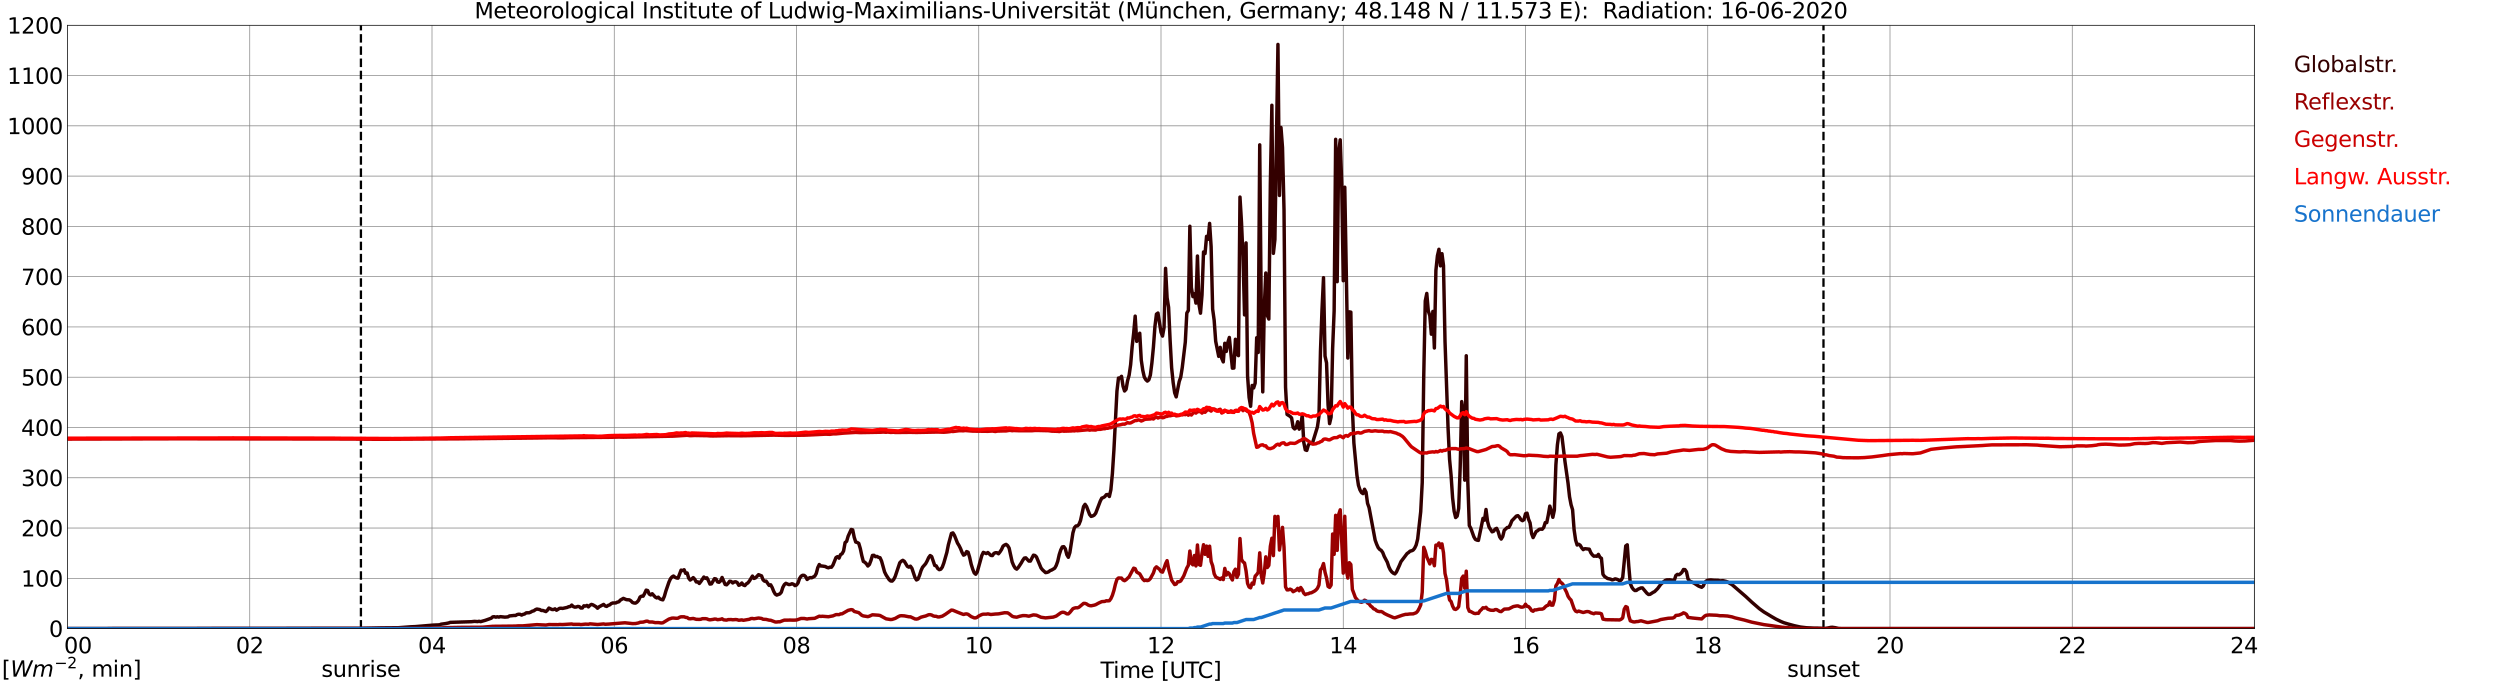 <?xml version="1.0" encoding="utf-8" standalone="no"?>
<!DOCTYPE svg PUBLIC "-//W3C//DTD SVG 1.1//EN"
  "http://www.w3.org/Graphics/SVG/1.1/DTD/svg11.dtd">
<svg xmlns:xlink="http://www.w3.org/1999/xlink" width="1085.4pt" height="296.64pt" viewBox="0 0 1085.4 296.64" xmlns="http://www.w3.org/2000/svg" version="1.1">
 <defs>
  <style type="text/css">*{stroke-linejoin: round; stroke-linecap: butt}</style>
 </defs>
 <g id="figure_1">
  <g id="patch_1">
   <path d="M 0 296.64 
L 1085.4 296.64 
L 1085.4 0 
L 0 0 
z
" style="fill: #ffffff"/>
  </g>
  <g id="axes_1">
   <g id="patch_2">
    <path d="M 29.306 272.909 
L 978.814 272.909 
L 978.814 10.976 
L 29.306 10.976 
z
" style="fill: #ffffff"/>
   </g>
   <g id="patch_3">
    <path d="M 978.814 272.909 
L 978.814 272.909 
L 978.814 10.976 
L 978.814 10.976 
z
" clip-path="url(#pe45cb201ac)" style="fill: #d3d3d3; opacity: 0.25; stroke: #d3d3d3; stroke-linejoin: miter"/>
   </g>
   <g id="matplotlib.axis_1">
    <g id="xtick_1">
     <g id="line2d_1">
      <path d="M 29.306 272.909 
L 29.306 10.976 
" clip-path="url(#pe45cb201ac)" style="fill: none; stroke: #808080; stroke-width: 0.3; stroke-linecap: square"/>
     </g>
     <g id="line2d_2"/>
     <g id="text_1">
      <!--    00 -->
      <g transform="translate(18.733 283.627) scale(0.095 -0.095)">
       <defs>
        <path id="DejaVuSans-20" transform="scale(0.016)"/>
        <path id="DejaVuSans-30" d="M 2034 4250 
Q 1547 4250 1301 3770 
Q 1056 3291 1056 2328 
Q 1056 1369 1301 889 
Q 1547 409 2034 409 
Q 2525 409 2770 889 
Q 3016 1369 3016 2328 
Q 3016 3291 2770 3770 
Q 2525 4250 2034 4250 
z
M 2034 4750 
Q 2819 4750 3233 4129 
Q 3647 3509 3647 2328 
Q 3647 1150 3233 529 
Q 2819 -91 2034 -91 
Q 1250 -91 836 529 
Q 422 1150 422 2328 
Q 422 3509 836 4129 
Q 1250 4750 2034 4750 
z
" transform="scale(0.016)"/>
       </defs>
       <use xlink:href="#DejaVuSans-20"/>
       <use xlink:href="#DejaVuSans-20" transform="translate(31.787 0)"/>
       <use xlink:href="#DejaVuSans-20" transform="translate(63.574 0)"/>
       <use xlink:href="#DejaVuSans-30" transform="translate(95.361 0)"/>
       <use xlink:href="#DejaVuSans-30" transform="translate(158.984 0)"/>
      </g>
     </g>
    </g>
    <g id="xtick_2">
     <g id="line2d_3">
      <path d="M 108.431 272.909 
L 108.431 10.976 
" clip-path="url(#pe45cb201ac)" style="fill: none; stroke: #808080; stroke-width: 0.3; stroke-linecap: square"/>
     </g>
     <g id="line2d_4"/>
     <g id="text_2">
      <!-- 02 -->
      <g transform="translate(102.387 283.627) scale(0.095 -0.095)">
       <defs>
        <path id="DejaVuSans-32" d="M 1228 531 
L 3431 531 
L 3431 0 
L 469 0 
L 469 531 
Q 828 903 1448 1529 
Q 2069 2156 2228 2338 
Q 2531 2678 2651 2914 
Q 2772 3150 2772 3378 
Q 2772 3750 2511 3984 
Q 2250 4219 1831 4219 
Q 1534 4219 1204 4116 
Q 875 4013 500 3803 
L 500 4441 
Q 881 4594 1212 4672 
Q 1544 4750 1819 4750 
Q 2544 4750 2975 4387 
Q 3406 4025 3406 3419 
Q 3406 3131 3298 2873 
Q 3191 2616 2906 2266 
Q 2828 2175 2409 1742 
Q 1991 1309 1228 531 
z
" transform="scale(0.016)"/>
       </defs>
       <use xlink:href="#DejaVuSans-30"/>
       <use xlink:href="#DejaVuSans-32" transform="translate(63.623 0)"/>
      </g>
     </g>
    </g>
    <g id="xtick_3">
     <g id="line2d_5">
      <path d="M 187.557 272.909 
L 187.557 10.976 
" clip-path="url(#pe45cb201ac)" style="fill: none; stroke: #808080; stroke-width: 0.3; stroke-linecap: square"/>
     </g>
     <g id="line2d_6"/>
     <g id="text_3">
      <!-- 04 -->
      <g transform="translate(181.513 283.627) scale(0.095 -0.095)">
       <defs>
        <path id="DejaVuSans-34" d="M 2419 4116 
L 825 1625 
L 2419 1625 
L 2419 4116 
z
M 2253 4666 
L 3047 4666 
L 3047 1625 
L 3713 1625 
L 3713 1100 
L 3047 1100 
L 3047 0 
L 2419 0 
L 2419 1100 
L 313 1100 
L 313 1709 
L 2253 4666 
z
" transform="scale(0.016)"/>
       </defs>
       <use xlink:href="#DejaVuSans-30"/>
       <use xlink:href="#DejaVuSans-34" transform="translate(63.623 0)"/>
      </g>
     </g>
    </g>
    <g id="xtick_4">
     <g id="line2d_7">
      <path d="M 266.683 272.909 
L 266.683 10.976 
" clip-path="url(#pe45cb201ac)" style="fill: none; stroke: #808080; stroke-width: 0.3; stroke-linecap: square"/>
     </g>
     <g id="line2d_8"/>
     <g id="text_4">
      <!-- 06 -->
      <g transform="translate(260.638 283.627) scale(0.095 -0.095)">
       <defs>
        <path id="DejaVuSans-36" d="M 2113 2584 
Q 1688 2584 1439 2293 
Q 1191 2003 1191 1497 
Q 1191 994 1439 701 
Q 1688 409 2113 409 
Q 2538 409 2786 701 
Q 3034 994 3034 1497 
Q 3034 2003 2786 2293 
Q 2538 2584 2113 2584 
z
M 3366 4563 
L 3366 3988 
Q 3128 4100 2886 4159 
Q 2644 4219 2406 4219 
Q 1781 4219 1451 3797 
Q 1122 3375 1075 2522 
Q 1259 2794 1537 2939 
Q 1816 3084 2150 3084 
Q 2853 3084 3261 2657 
Q 3669 2231 3669 1497 
Q 3669 778 3244 343 
Q 2819 -91 2113 -91 
Q 1303 -91 875 529 
Q 447 1150 447 2328 
Q 447 3434 972 4092 
Q 1497 4750 2381 4750 
Q 2619 4750 2861 4703 
Q 3103 4656 3366 4563 
z
" transform="scale(0.016)"/>
       </defs>
       <use xlink:href="#DejaVuSans-30"/>
       <use xlink:href="#DejaVuSans-36" transform="translate(63.623 0)"/>
      </g>
     </g>
    </g>
    <g id="xtick_5">
     <g id="line2d_9">
      <path d="M 345.808 272.909 
L 345.808 10.976 
" clip-path="url(#pe45cb201ac)" style="fill: none; stroke: #808080; stroke-width: 0.3; stroke-linecap: square"/>
     </g>
     <g id="line2d_10"/>
     <g id="text_5">
      <!-- 08 -->
      <g transform="translate(339.764 283.627) scale(0.095 -0.095)">
       <defs>
        <path id="DejaVuSans-38" d="M 2034 2216 
Q 1584 2216 1326 1975 
Q 1069 1734 1069 1313 
Q 1069 891 1326 650 
Q 1584 409 2034 409 
Q 2484 409 2743 651 
Q 3003 894 3003 1313 
Q 3003 1734 2745 1975 
Q 2488 2216 2034 2216 
z
M 1403 2484 
Q 997 2584 770 2862 
Q 544 3141 544 3541 
Q 544 4100 942 4425 
Q 1341 4750 2034 4750 
Q 2731 4750 3128 4425 
Q 3525 4100 3525 3541 
Q 3525 3141 3298 2862 
Q 3072 2584 2669 2484 
Q 3125 2378 3379 2068 
Q 3634 1759 3634 1313 
Q 3634 634 3220 271 
Q 2806 -91 2034 -91 
Q 1263 -91 848 271 
Q 434 634 434 1313 
Q 434 1759 690 2068 
Q 947 2378 1403 2484 
z
M 1172 3481 
Q 1172 3119 1398 2916 
Q 1625 2713 2034 2713 
Q 2441 2713 2670 2916 
Q 2900 3119 2900 3481 
Q 2900 3844 2670 4047 
Q 2441 4250 2034 4250 
Q 1625 4250 1398 4047 
Q 1172 3844 1172 3481 
z
" transform="scale(0.016)"/>
       </defs>
       <use xlink:href="#DejaVuSans-30"/>
       <use xlink:href="#DejaVuSans-38" transform="translate(63.623 0)"/>
      </g>
     </g>
    </g>
    <g id="xtick_6">
     <g id="line2d_11">
      <path d="M 424.934 272.909 
L 424.934 10.976 
" clip-path="url(#pe45cb201ac)" style="fill: none; stroke: #808080; stroke-width: 0.3; stroke-linecap: square"/>
     </g>
     <g id="line2d_12"/>
     <g id="text_6">
      <!-- 10 -->
      <g transform="translate(418.89 283.627) scale(0.095 -0.095)">
       <defs>
        <path id="DejaVuSans-31" d="M 794 531 
L 1825 531 
L 1825 4091 
L 703 3866 
L 703 4441 
L 1819 4666 
L 2450 4666 
L 2450 531 
L 3481 531 
L 3481 0 
L 794 0 
L 794 531 
z
" transform="scale(0.016)"/>
       </defs>
       <use xlink:href="#DejaVuSans-31"/>
       <use xlink:href="#DejaVuSans-30" transform="translate(63.623 0)"/>
      </g>
     </g>
    </g>
    <g id="xtick_7">
     <g id="line2d_13">
      <path d="M 504.06 272.909 
L 504.06 10.976 
" clip-path="url(#pe45cb201ac)" style="fill: none; stroke: #808080; stroke-width: 0.3; stroke-linecap: square"/>
     </g>
     <g id="line2d_14"/>
     <g id="text_7">
      <!-- 12 -->
      <g transform="translate(498.015 283.627) scale(0.095 -0.095)">
       <use xlink:href="#DejaVuSans-31"/>
       <use xlink:href="#DejaVuSans-32" transform="translate(63.623 0)"/>
      </g>
     </g>
    </g>
    <g id="xtick_8">
     <g id="line2d_15">
      <path d="M 583.185 272.909 
L 583.185 10.976 
" clip-path="url(#pe45cb201ac)" style="fill: none; stroke: #808080; stroke-width: 0.3; stroke-linecap: square"/>
     </g>
     <g id="line2d_16"/>
     <g id="text_8">
      <!-- 14 -->
      <g transform="translate(577.141 283.627) scale(0.095 -0.095)">
       <use xlink:href="#DejaVuSans-31"/>
       <use xlink:href="#DejaVuSans-34" transform="translate(63.623 0)"/>
      </g>
     </g>
    </g>
    <g id="xtick_9">
     <g id="line2d_17">
      <path d="M 662.311 272.909 
L 662.311 10.976 
" clip-path="url(#pe45cb201ac)" style="fill: none; stroke: #808080; stroke-width: 0.3; stroke-linecap: square"/>
     </g>
     <g id="line2d_18"/>
     <g id="text_9">
      <!-- 16 -->
      <g transform="translate(656.267 283.627) scale(0.095 -0.095)">
       <use xlink:href="#DejaVuSans-31"/>
       <use xlink:href="#DejaVuSans-36" transform="translate(63.623 0)"/>
      </g>
     </g>
    </g>
    <g id="xtick_10">
     <g id="line2d_19">
      <path d="M 741.437 272.909 
L 741.437 10.976 
" clip-path="url(#pe45cb201ac)" style="fill: none; stroke: #808080; stroke-width: 0.3; stroke-linecap: square"/>
     </g>
     <g id="line2d_20"/>
     <g id="text_10">
      <!-- 18 -->
      <g transform="translate(735.392 283.627) scale(0.095 -0.095)">
       <use xlink:href="#DejaVuSans-31"/>
       <use xlink:href="#DejaVuSans-38" transform="translate(63.623 0)"/>
      </g>
     </g>
    </g>
    <g id="xtick_11">
     <g id="line2d_21">
      <path d="M 820.562 272.909 
L 820.562 10.976 
" clip-path="url(#pe45cb201ac)" style="fill: none; stroke: #808080; stroke-width: 0.3; stroke-linecap: square"/>
     </g>
     <g id="line2d_22"/>
     <g id="text_11">
      <!-- 20 -->
      <g transform="translate(814.518 283.627) scale(0.095 -0.095)">
       <use xlink:href="#DejaVuSans-32"/>
       <use xlink:href="#DejaVuSans-30" transform="translate(63.623 0)"/>
      </g>
     </g>
    </g>
    <g id="xtick_12">
     <g id="line2d_23">
      <path d="M 899.688 272.909 
L 899.688 10.976 
" clip-path="url(#pe45cb201ac)" style="fill: none; stroke: #808080; stroke-width: 0.3; stroke-linecap: square"/>
     </g>
     <g id="line2d_24"/>
     <g id="text_12">
      <!-- 22 -->
      <g transform="translate(893.644 283.627) scale(0.095 -0.095)">
       <use xlink:href="#DejaVuSans-32"/>
       <use xlink:href="#DejaVuSans-32" transform="translate(63.623 0)"/>
      </g>
     </g>
    </g>
    <g id="xtick_13">
     <g id="line2d_25">
      <path d="M 978.814 272.909 
L 978.814 10.976 
" clip-path="url(#pe45cb201ac)" style="fill: none; stroke: #808080; stroke-width: 0.3; stroke-linecap: square"/>
     </g>
     <g id="line2d_26"/>
     <g id="text_13">
      <!-- 24    -->
      <g transform="translate(968.241 283.627) scale(0.095 -0.095)">
       <use xlink:href="#DejaVuSans-32"/>
       <use xlink:href="#DejaVuSans-34" transform="translate(63.623 0)"/>
       <use xlink:href="#DejaVuSans-20" transform="translate(127.246 0)"/>
       <use xlink:href="#DejaVuSans-20" transform="translate(159.033 0)"/>
       <use xlink:href="#DejaVuSans-20" transform="translate(190.82 0)"/>
      </g>
     </g>
    </g>
    <g id="text_14">
     <!-- Time [UTC] -->
     <g transform="translate(477.806 294.322) scale(0.095 -0.095)">
      <defs>
       <path id="DejaVuSans-54" d="M -19 4666 
L 3928 4666 
L 3928 4134 
L 2272 4134 
L 2272 0 
L 1638 0 
L 1638 4134 
L -19 4134 
L -19 4666 
z
" transform="scale(0.016)"/>
       <path id="DejaVuSans-69" d="M 603 3500 
L 1178 3500 
L 1178 0 
L 603 0 
L 603 3500 
z
M 603 4863 
L 1178 4863 
L 1178 4134 
L 603 4134 
L 603 4863 
z
" transform="scale(0.016)"/>
       <path id="DejaVuSans-6d" d="M 3328 2828 
Q 3544 3216 3844 3400 
Q 4144 3584 4550 3584 
Q 5097 3584 5394 3201 
Q 5691 2819 5691 2113 
L 5691 0 
L 5113 0 
L 5113 2094 
Q 5113 2597 4934 2840 
Q 4756 3084 4391 3084 
Q 3944 3084 3684 2787 
Q 3425 2491 3425 1978 
L 3425 0 
L 2847 0 
L 2847 2094 
Q 2847 2600 2669 2842 
Q 2491 3084 2119 3084 
Q 1678 3084 1418 2786 
Q 1159 2488 1159 1978 
L 1159 0 
L 581 0 
L 581 3500 
L 1159 3500 
L 1159 2956 
Q 1356 3278 1631 3431 
Q 1906 3584 2284 3584 
Q 2666 3584 2933 3390 
Q 3200 3197 3328 2828 
z
" transform="scale(0.016)"/>
       <path id="DejaVuSans-65" d="M 3597 1894 
L 3597 1613 
L 953 1613 
Q 991 1019 1311 708 
Q 1631 397 2203 397 
Q 2534 397 2845 478 
Q 3156 559 3463 722 
L 3463 178 
Q 3153 47 2828 -22 
Q 2503 -91 2169 -91 
Q 1331 -91 842 396 
Q 353 884 353 1716 
Q 353 2575 817 3079 
Q 1281 3584 2069 3584 
Q 2775 3584 3186 3129 
Q 3597 2675 3597 1894 
z
M 3022 2063 
Q 3016 2534 2758 2815 
Q 2500 3097 2075 3097 
Q 1594 3097 1305 2825 
Q 1016 2553 972 2059 
L 3022 2063 
z
" transform="scale(0.016)"/>
       <path id="DejaVuSans-5b" d="M 550 4863 
L 1875 4863 
L 1875 4416 
L 1125 4416 
L 1125 -397 
L 1875 -397 
L 1875 -844 
L 550 -844 
L 550 4863 
z
" transform="scale(0.016)"/>
       <path id="DejaVuSans-55" d="M 556 4666 
L 1191 4666 
L 1191 1831 
Q 1191 1081 1462 751 
Q 1734 422 2344 422 
Q 2950 422 3222 751 
Q 3494 1081 3494 1831 
L 3494 4666 
L 4128 4666 
L 4128 1753 
Q 4128 841 3676 375 
Q 3225 -91 2344 -91 
Q 1459 -91 1007 375 
Q 556 841 556 1753 
L 556 4666 
z
" transform="scale(0.016)"/>
       <path id="DejaVuSans-43" d="M 4122 4306 
L 4122 3641 
Q 3803 3938 3442 4084 
Q 3081 4231 2675 4231 
Q 1875 4231 1450 3742 
Q 1025 3253 1025 2328 
Q 1025 1406 1450 917 
Q 1875 428 2675 428 
Q 3081 428 3442 575 
Q 3803 722 4122 1019 
L 4122 359 
Q 3791 134 3420 21 
Q 3050 -91 2638 -91 
Q 1578 -91 968 557 
Q 359 1206 359 2328 
Q 359 3453 968 4101 
Q 1578 4750 2638 4750 
Q 3056 4750 3426 4639 
Q 3797 4528 4122 4306 
z
" transform="scale(0.016)"/>
       <path id="DejaVuSans-5d" d="M 1947 4863 
L 1947 -844 
L 622 -844 
L 622 -397 
L 1369 -397 
L 1369 4416 
L 622 4416 
L 622 4863 
L 1947 4863 
z
" transform="scale(0.016)"/>
      </defs>
      <use xlink:href="#DejaVuSans-54"/>
      <use xlink:href="#DejaVuSans-69" transform="translate(57.959 0)"/>
      <use xlink:href="#DejaVuSans-6d" transform="translate(85.742 0)"/>
      <use xlink:href="#DejaVuSans-65" transform="translate(183.154 0)"/>
      <use xlink:href="#DejaVuSans-20" transform="translate(244.678 0)"/>
      <use xlink:href="#DejaVuSans-5b" transform="translate(276.465 0)"/>
      <use xlink:href="#DejaVuSans-55" transform="translate(315.479 0)"/>
      <use xlink:href="#DejaVuSans-54" transform="translate(388.672 0)"/>
      <use xlink:href="#DejaVuSans-43" transform="translate(443.881 0)"/>
      <use xlink:href="#DejaVuSans-5d" transform="translate(513.705 0)"/>
     </g>
    </g>
   </g>
   <g id="matplotlib.axis_2">
    <g id="ytick_1">
     <g id="line2d_27">
      <path d="M 29.306 272.909 
L 978.814 272.909 
" clip-path="url(#pe45cb201ac)" style="fill: none; stroke: #808080; stroke-width: 0.3; stroke-linecap: square"/>
     </g>
     <g id="line2d_28"/>
     <g id="text_15">
      <!-- 0 -->
      <g transform="translate(21.261 276.518) scale(0.095 -0.095)">
       <use xlink:href="#DejaVuSans-30"/>
      </g>
     </g>
    </g>
    <g id="ytick_2">
     <g id="line2d_29">
      <path d="M 29.306 251.081 
L 978.814 251.081 
" clip-path="url(#pe45cb201ac)" style="fill: none; stroke: #808080; stroke-width: 0.3; stroke-linecap: square"/>
     </g>
     <g id="line2d_30"/>
     <g id="text_16">
      <!-- 100 -->
      <g transform="translate(9.173 254.69) scale(0.095 -0.095)">
       <use xlink:href="#DejaVuSans-31"/>
       <use xlink:href="#DejaVuSans-30" transform="translate(63.623 0)"/>
       <use xlink:href="#DejaVuSans-30" transform="translate(127.246 0)"/>
      </g>
     </g>
    </g>
    <g id="ytick_3">
     <g id="line2d_31">
      <path d="M 29.306 229.253 
L 978.814 229.253 
" clip-path="url(#pe45cb201ac)" style="fill: none; stroke: #808080; stroke-width: 0.3; stroke-linecap: square"/>
     </g>
     <g id="line2d_32"/>
     <g id="text_17">
      <!-- 200 -->
      <g transform="translate(9.173 232.863) scale(0.095 -0.095)">
       <use xlink:href="#DejaVuSans-32"/>
       <use xlink:href="#DejaVuSans-30" transform="translate(63.623 0)"/>
       <use xlink:href="#DejaVuSans-30" transform="translate(127.246 0)"/>
      </g>
     </g>
    </g>
    <g id="ytick_4">
     <g id="line2d_33">
      <path d="M 29.306 207.426 
L 978.814 207.426 
" clip-path="url(#pe45cb201ac)" style="fill: none; stroke: #808080; stroke-width: 0.3; stroke-linecap: square"/>
     </g>
     <g id="line2d_34"/>
     <g id="text_18">
      <!-- 300 -->
      <g transform="translate(9.173 211.035) scale(0.095 -0.095)">
       <defs>
        <path id="DejaVuSans-33" d="M 2597 2516 
Q 3050 2419 3304 2112 
Q 3559 1806 3559 1356 
Q 3559 666 3084 287 
Q 2609 -91 1734 -91 
Q 1441 -91 1130 -33 
Q 819 25 488 141 
L 488 750 
Q 750 597 1062 519 
Q 1375 441 1716 441 
Q 2309 441 2620 675 
Q 2931 909 2931 1356 
Q 2931 1769 2642 2001 
Q 2353 2234 1838 2234 
L 1294 2234 
L 1294 2753 
L 1863 2753 
Q 2328 2753 2575 2939 
Q 2822 3125 2822 3475 
Q 2822 3834 2567 4026 
Q 2313 4219 1838 4219 
Q 1578 4219 1281 4162 
Q 984 4106 628 3988 
L 628 4550 
Q 988 4650 1302 4700 
Q 1616 4750 1894 4750 
Q 2613 4750 3031 4423 
Q 3450 4097 3450 3541 
Q 3450 3153 3228 2886 
Q 3006 2619 2597 2516 
z
" transform="scale(0.016)"/>
       </defs>
       <use xlink:href="#DejaVuSans-33"/>
       <use xlink:href="#DejaVuSans-30" transform="translate(63.623 0)"/>
       <use xlink:href="#DejaVuSans-30" transform="translate(127.246 0)"/>
      </g>
     </g>
    </g>
    <g id="ytick_5">
     <g id="line2d_35">
      <path d="M 29.306 185.598 
L 978.814 185.598 
" clip-path="url(#pe45cb201ac)" style="fill: none; stroke: #808080; stroke-width: 0.3; stroke-linecap: square"/>
     </g>
     <g id="line2d_36"/>
     <g id="text_19">
      <!-- 400 -->
      <g transform="translate(9.173 189.207) scale(0.095 -0.095)">
       <use xlink:href="#DejaVuSans-34"/>
       <use xlink:href="#DejaVuSans-30" transform="translate(63.623 0)"/>
       <use xlink:href="#DejaVuSans-30" transform="translate(127.246 0)"/>
      </g>
     </g>
    </g>
    <g id="ytick_6">
     <g id="line2d_37">
      <path d="M 29.306 163.77 
L 978.814 163.77 
" clip-path="url(#pe45cb201ac)" style="fill: none; stroke: #808080; stroke-width: 0.3; stroke-linecap: square"/>
     </g>
     <g id="line2d_38"/>
     <g id="text_20">
      <!-- 500 -->
      <g transform="translate(9.173 167.379) scale(0.095 -0.095)">
       <defs>
        <path id="DejaVuSans-35" d="M 691 4666 
L 3169 4666 
L 3169 4134 
L 1269 4134 
L 1269 2991 
Q 1406 3038 1543 3061 
Q 1681 3084 1819 3084 
Q 2600 3084 3056 2656 
Q 3513 2228 3513 1497 
Q 3513 744 3044 326 
Q 2575 -91 1722 -91 
Q 1428 -91 1123 -41 
Q 819 9 494 109 
L 494 744 
Q 775 591 1075 516 
Q 1375 441 1709 441 
Q 2250 441 2565 725 
Q 2881 1009 2881 1497 
Q 2881 1984 2565 2268 
Q 2250 2553 1709 2553 
Q 1456 2553 1204 2497 
Q 953 2441 691 2322 
L 691 4666 
z
" transform="scale(0.016)"/>
       </defs>
       <use xlink:href="#DejaVuSans-35"/>
       <use xlink:href="#DejaVuSans-30" transform="translate(63.623 0)"/>
       <use xlink:href="#DejaVuSans-30" transform="translate(127.246 0)"/>
      </g>
     </g>
    </g>
    <g id="ytick_7">
     <g id="line2d_39">
      <path d="M 29.306 141.942 
L 978.814 141.942 
" clip-path="url(#pe45cb201ac)" style="fill: none; stroke: #808080; stroke-width: 0.3; stroke-linecap: square"/>
     </g>
     <g id="line2d_40"/>
     <g id="text_21">
      <!-- 600 -->
      <g transform="translate(9.173 145.551) scale(0.095 -0.095)">
       <use xlink:href="#DejaVuSans-36"/>
       <use xlink:href="#DejaVuSans-30" transform="translate(63.623 0)"/>
       <use xlink:href="#DejaVuSans-30" transform="translate(127.246 0)"/>
      </g>
     </g>
    </g>
    <g id="ytick_8">
     <g id="line2d_41">
      <path d="M 29.306 120.114 
L 978.814 120.114 
" clip-path="url(#pe45cb201ac)" style="fill: none; stroke: #808080; stroke-width: 0.3; stroke-linecap: square"/>
     </g>
     <g id="line2d_42"/>
     <g id="text_22">
      <!-- 700 -->
      <g transform="translate(9.173 123.724) scale(0.095 -0.095)">
       <defs>
        <path id="DejaVuSans-37" d="M 525 4666 
L 3525 4666 
L 3525 4397 
L 1831 0 
L 1172 0 
L 2766 4134 
L 525 4134 
L 525 4666 
z
" transform="scale(0.016)"/>
       </defs>
       <use xlink:href="#DejaVuSans-37"/>
       <use xlink:href="#DejaVuSans-30" transform="translate(63.623 0)"/>
       <use xlink:href="#DejaVuSans-30" transform="translate(127.246 0)"/>
      </g>
     </g>
    </g>
    <g id="ytick_9">
     <g id="line2d_43">
      <path d="M 29.306 98.287 
L 978.814 98.287 
" clip-path="url(#pe45cb201ac)" style="fill: none; stroke: #808080; stroke-width: 0.3; stroke-linecap: square"/>
     </g>
     <g id="line2d_44"/>
     <g id="text_23">
      <!-- 800 -->
      <g transform="translate(9.173 101.896) scale(0.095 -0.095)">
       <use xlink:href="#DejaVuSans-38"/>
       <use xlink:href="#DejaVuSans-30" transform="translate(63.623 0)"/>
       <use xlink:href="#DejaVuSans-30" transform="translate(127.246 0)"/>
      </g>
     </g>
    </g>
    <g id="ytick_10">
     <g id="line2d_45">
      <path d="M 29.306 76.459 
L 978.814 76.459 
" clip-path="url(#pe45cb201ac)" style="fill: none; stroke: #808080; stroke-width: 0.3; stroke-linecap: square"/>
     </g>
     <g id="line2d_46"/>
     <g id="text_24">
      <!-- 900 -->
      <g transform="translate(9.173 80.068) scale(0.095 -0.095)">
       <defs>
        <path id="DejaVuSans-39" d="M 703 97 
L 703 672 
Q 941 559 1184 500 
Q 1428 441 1663 441 
Q 2288 441 2617 861 
Q 2947 1281 2994 2138 
Q 2813 1869 2534 1725 
Q 2256 1581 1919 1581 
Q 1219 1581 811 2004 
Q 403 2428 403 3163 
Q 403 3881 828 4315 
Q 1253 4750 1959 4750 
Q 2769 4750 3195 4129 
Q 3622 3509 3622 2328 
Q 3622 1225 3098 567 
Q 2575 -91 1691 -91 
Q 1453 -91 1209 -44 
Q 966 3 703 97 
z
M 1959 2075 
Q 2384 2075 2632 2365 
Q 2881 2656 2881 3163 
Q 2881 3666 2632 3958 
Q 2384 4250 1959 4250 
Q 1534 4250 1286 3958 
Q 1038 3666 1038 3163 
Q 1038 2656 1286 2365 
Q 1534 2075 1959 2075 
z
" transform="scale(0.016)"/>
       </defs>
       <use xlink:href="#DejaVuSans-39"/>
       <use xlink:href="#DejaVuSans-30" transform="translate(63.623 0)"/>
       <use xlink:href="#DejaVuSans-30" transform="translate(127.246 0)"/>
      </g>
     </g>
    </g>
    <g id="ytick_11">
     <g id="line2d_47">
      <path d="M 29.306 54.631 
L 978.814 54.631 
" clip-path="url(#pe45cb201ac)" style="fill: none; stroke: #808080; stroke-width: 0.3; stroke-linecap: square"/>
     </g>
     <g id="line2d_48"/>
     <g id="text_25">
      <!-- 1000 -->
      <g transform="translate(3.128 58.24) scale(0.095 -0.095)">
       <use xlink:href="#DejaVuSans-31"/>
       <use xlink:href="#DejaVuSans-30" transform="translate(63.623 0)"/>
       <use xlink:href="#DejaVuSans-30" transform="translate(127.246 0)"/>
       <use xlink:href="#DejaVuSans-30" transform="translate(190.869 0)"/>
      </g>
     </g>
    </g>
    <g id="ytick_12">
     <g id="line2d_49">
      <path d="M 29.306 32.803 
L 978.814 32.803 
" clip-path="url(#pe45cb201ac)" style="fill: none; stroke: #808080; stroke-width: 0.3; stroke-linecap: square"/>
     </g>
     <g id="line2d_50"/>
     <g id="text_26">
      <!-- 1100 -->
      <g transform="translate(3.128 36.413) scale(0.095 -0.095)">
       <use xlink:href="#DejaVuSans-31"/>
       <use xlink:href="#DejaVuSans-31" transform="translate(63.623 0)"/>
       <use xlink:href="#DejaVuSans-30" transform="translate(127.246 0)"/>
       <use xlink:href="#DejaVuSans-30" transform="translate(190.869 0)"/>
      </g>
     </g>
    </g>
    <g id="ytick_13">
     <g id="line2d_51">
      <path d="M 29.306 10.976 
L 978.814 10.976 
" clip-path="url(#pe45cb201ac)" style="fill: none; stroke: #808080; stroke-width: 0.3; stroke-linecap: square"/>
     </g>
     <g id="line2d_52"/>
     <g id="text_27">
      <!-- 1200 -->
      <g transform="translate(3.128 14.585) scale(0.095 -0.095)">
       <use xlink:href="#DejaVuSans-31"/>
       <use xlink:href="#DejaVuSans-32" transform="translate(63.623 0)"/>
       <use xlink:href="#DejaVuSans-30" transform="translate(127.246 0)"/>
       <use xlink:href="#DejaVuSans-30" transform="translate(190.869 0)"/>
      </g>
     </g>
    </g>
   </g>
   <g id="line2d_53">
    <path d="M 156.698 272.909 
L 156.698 10.976 
" clip-path="url(#pe45cb201ac)" style="fill: none; stroke-dasharray: 3.7,1.6; stroke-dashoffset: 0; stroke: #000000"/>
   </g>
   <g id="line2d_54">
    <path d="M 791.682 272.909 
L 791.682 10.976 
" clip-path="url(#pe45cb201ac)" style="fill: none; stroke-dasharray: 3.7,1.6; stroke-dashoffset: 0; stroke: #000000"/>
   </g>
   <g id="line2d_55">
    <path d="M 29.306 272.909 
L 156.566 272.813 
L 165.138 272.605 
L 166.457 272.584 
L 173.051 272.522 
L 178.326 272.13 
L 180.304 272.047 
L 188.216 271.385 
L 190.195 271.302 
L 190.854 271.261 
L 191.513 270.992 
L 193.492 270.724 
L 194.81 270.455 
L 195.47 270.207 
L 204.701 269.918 
L 206.02 269.772 
L 207.339 269.877 
L 207.998 269.733 
L 208.657 269.897 
L 210.635 269.34 
L 213.273 268.408 
L 213.932 267.81 
L 214.592 267.747 
L 215.251 267.954 
L 215.91 267.768 
L 216.57 267.934 
L 217.229 267.727 
L 219.207 267.934 
L 220.526 267.829 
L 221.186 267.417 
L 223.164 267.21 
L 223.823 267.231 
L 224.482 266.839 
L 225.142 266.673 
L 225.801 266.714 
L 226.461 267.044 
L 227.12 266.734 
L 227.779 266.57 
L 228.439 266.072 
L 229.757 266.031 
L 230.417 265.762 
L 231.076 265.369 
L 231.736 265.206 
L 232.395 264.73 
L 233.054 264.42 
L 234.373 264.647 
L 235.033 265.06 
L 235.692 265.04 
L 237.011 265.516 
L 237.67 264.915 
L 238.329 264.005 
L 239.648 264.627 
L 240.308 264.627 
L 240.967 264.337 
L 241.626 264.937 
L 242.945 264.11 
L 243.604 264.069 
L 244.264 264.152 
L 246.242 263.717 
L 246.901 263.407 
L 247.561 263.344 
L 248.22 262.704 
L 248.88 263.344 
L 249.539 263.593 
L 250.198 263.532 
L 250.858 263.283 
L 251.517 263.385 
L 252.176 263.986 
L 252.836 263.964 
L 253.495 263.014 
L 254.155 263.158 
L 254.814 262.848 
L 255.473 263.49 
L 256.133 262.787 
L 256.792 262.414 
L 257.451 262.621 
L 258.77 263.407 
L 259.43 264.069 
L 260.089 263.468 
L 262.067 262.414 
L 262.726 263.075 
L 263.386 263.283 
L 264.045 262.829 
L 264.705 262.621 
L 265.364 262.063 
L 266.023 261.794 
L 267.342 261.774 
L 268.002 261.423 
L 268.661 261.299 
L 269.32 260.554 
L 270.639 259.79 
L 271.958 260.347 
L 273.277 260.452 
L 273.936 260.886 
L 274.595 261.567 
L 275.255 261.794 
L 275.914 261.857 
L 276.573 261.423 
L 277.233 260.679 
L 277.892 259.19 
L 278.552 258.819 
L 279.211 258.839 
L 279.87 257.66 
L 280.53 256.213 
L 281.189 256.4 
L 281.849 257.909 
L 282.508 258.302 
L 283.167 257.784 
L 284.486 259.232 
L 285.145 259.603 
L 285.805 259.273 
L 286.464 259.976 
L 287.124 260.264 
L 287.783 260.43 
L 288.442 258.9 
L 289.102 256.586 
L 290.42 252.74 
L 291.08 251.295 
L 291.739 250.487 
L 292.399 250.094 
L 293.058 250.612 
L 293.717 250.922 
L 294.377 251.005 
L 295.696 247.532 
L 296.355 247.717 
L 297.014 247.366 
L 297.674 248.918 
L 298.333 248.772 
L 298.992 250.985 
L 299.652 251.832 
L 300.311 251.376 
L 300.971 250.778 
L 301.63 251.48 
L 302.289 252.659 
L 302.949 252.618 
L 303.608 253.321 
L 304.267 252.493 
L 305.586 250.529 
L 306.246 251.088 
L 306.905 250.861 
L 307.564 252.059 
L 308.224 253.589 
L 308.883 253.484 
L 310.202 251.232 
L 310.861 251.376 
L 311.521 252.637 
L 312.18 252.803 
L 312.839 252.203 
L 313.499 250.714 
L 314.818 253.733 
L 315.477 253.899 
L 316.136 253.216 
L 316.796 252.349 
L 317.455 252.452 
L 318.114 253.091 
L 318.774 252.659 
L 319.433 252.576 
L 320.093 252.947 
L 320.752 254.104 
L 321.411 253.836 
L 322.071 253.113 
L 322.73 254.002 
L 323.39 254.229 
L 324.049 253.484 
L 324.708 253.072 
L 325.368 252.244 
L 326.686 250.116 
L 327.346 251.129 
L 328.005 250.902 
L 329.324 249.496 
L 330.643 250.033 
L 331.302 251.769 
L 331.961 252.327 
L 332.621 252.308 
L 333.94 254.167 
L 334.599 253.899 
L 335.258 255.097 
L 335.918 256.772 
L 336.577 257.928 
L 337.236 258.363 
L 338.555 257.867 
L 339.215 257.123 
L 339.874 255.014 
L 340.533 253.816 
L 341.193 253.257 
L 342.512 253.816 
L 343.171 253.713 
L 343.83 253.443 
L 344.49 253.65 
L 345.149 254.25 
L 345.808 253.982 
L 346.468 253.113 
L 347.127 251.171 
L 347.787 250.177 
L 348.446 249.765 
L 349.105 249.784 
L 349.765 250.343 
L 350.424 251.583 
L 351.083 251.046 
L 351.743 250.756 
L 352.402 250.861 
L 353.721 250.158 
L 354.38 248.999 
L 355.04 246.458 
L 355.699 245.094 
L 356.359 245.733 
L 357.018 245.755 
L 358.337 245.96 
L 358.996 246.334 
L 359.655 246.519 
L 360.315 246.231 
L 360.974 246.27 
L 361.634 245.34 
L 362.952 242.055 
L 363.612 241.682 
L 364.271 242.324 
L 364.93 240.774 
L 365.59 240.423 
L 366.249 239.202 
L 366.909 235.564 
L 367.568 235.046 
L 368.227 232.794 
L 369.546 229.88 
L 370.206 230.046 
L 370.865 233.27 
L 371.524 235.337 
L 372.184 235.522 
L 372.843 235.915 
L 373.502 238.126 
L 374.162 241.248 
L 374.821 243.749 
L 375.481 244.122 
L 376.14 244.762 
L 376.799 245.733 
L 377.459 245.072 
L 378.118 243.356 
L 378.777 241.145 
L 379.437 241.084 
L 380.096 241.682 
L 380.756 241.579 
L 381.415 241.972 
L 382.074 242.138 
L 382.734 243.583 
L 384.053 248.318 
L 384.712 249.64 
L 386.031 251.666 
L 386.69 252.244 
L 387.349 252.286 
L 388.009 251.583 
L 388.668 250.26 
L 390.646 244.328 
L 391.306 243.666 
L 391.965 243.273 
L 392.624 243.708 
L 393.943 245.899 
L 394.603 246.231 
L 395.262 245.816 
L 395.921 246.746 
L 397.24 250.714 
L 397.899 251.79 
L 398.559 251.439 
L 399.218 249.826 
L 399.878 247.717 
L 400.537 246.27 
L 401.856 244.762 
L 402.515 243.564 
L 403.175 242.097 
L 403.834 241.206 
L 404.493 241.621 
L 405.812 245.487 
L 406.471 245.672 
L 407.131 246.829 
L 407.79 247.324 
L 408.45 247.139 
L 409.109 246.209 
L 409.768 244.432 
L 411.087 239.822 
L 411.746 236.515 
L 413.065 231.615 
L 413.725 231.368 
L 414.384 232.442 
L 415.703 235.771 
L 416.362 236.825 
L 417.022 238.148 
L 417.681 239.822 
L 418.34 241.021 
L 419 240.732 
L 419.659 239.471 
L 420.318 239.759 
L 420.978 241.95 
L 421.637 244.928 
L 422.297 247.056 
L 422.956 248.73 
L 423.615 249.311 
L 424.275 248.337 
L 426.253 241.206 
L 426.912 239.822 
L 428.231 240.34 
L 428.89 239.883 
L 430.209 241.145 
L 430.869 241.206 
L 431.528 240.257 
L 432.187 239.966 
L 432.847 239.966 
L 433.506 240.423 
L 434.165 239.595 
L 434.825 238.582 
L 435.484 237.113 
L 436.144 236.64 
L 436.803 236.349 
L 437.462 236.867 
L 438.122 237.963 
L 439.44 243.998 
L 440.1 245.567 
L 440.759 246.663 
L 441.419 247.097 
L 442.078 246.416 
L 443.397 244.41 
L 444.056 243.232 
L 444.716 242.302 
L 445.375 242.199 
L 446.694 243.605 
L 447.353 243.605 
L 448.672 241.042 
L 449.331 241.165 
L 449.991 241.806 
L 451.969 246.58 
L 452.628 247.407 
L 453.947 248.608 
L 454.606 248.503 
L 455.266 248.257 
L 455.925 247.717 
L 456.584 247.49 
L 457.903 246.705 
L 458.563 245.528 
L 459.222 243.688 
L 459.881 240.794 
L 460.541 238.768 
L 461.2 237.445 
L 461.859 237.343 
L 462.519 238.273 
L 463.178 240.835 
L 463.838 241.95 
L 464.497 239.883 
L 465.816 231.368 
L 466.475 229.094 
L 467.134 228.371 
L 467.794 228.308 
L 468.453 227.647 
L 469.113 225.994 
L 470.431 219.937 
L 471.091 218.966 
L 471.75 219.937 
L 473.069 223.388 
L 473.728 224.196 
L 474.388 224.01 
L 475.047 223.659 
L 475.706 222.81 
L 477.685 217.582 
L 478.344 216.279 
L 479.003 216.03 
L 479.663 215.617 
L 480.322 214.771 
L 480.981 214.688 
L 481.641 215.554 
L 482.3 212.621 
L 482.96 205.551 
L 483.619 195.339 
L 484.938 169.77 
L 485.597 164.128 
L 486.256 164.169 
L 486.916 163.384 
L 487.575 167.662 
L 488.235 169.751 
L 488.894 169.026 
L 489.553 165.265 
L 490.213 162.908 
L 490.872 158.361 
L 491.532 150.527 
L 492.191 144.636 
L 492.85 137.256 
L 493.51 148.211 
L 494.169 146.91 
L 494.828 144.677 
L 495.488 156.335 
L 496.147 160.78 
L 496.807 163.713 
L 497.466 164.831 
L 498.125 165.451 
L 498.785 164.892 
L 499.444 162.847 
L 500.103 157.575 
L 500.763 150.754 
L 501.422 141.763 
L 502.082 136.389 
L 502.741 135.913 
L 504.06 144.223 
L 504.719 145.917 
L 505.379 142.217 
L 506.038 116.504 
L 506.697 129.256 
L 507.357 133.432 
L 508.016 147.818 
L 508.675 159.684 
L 509.335 166.09 
L 509.994 170.534 
L 510.654 172.313 
L 511.972 165.636 
L 512.632 163.735 
L 513.291 159.559 
L 514.61 148.521 
L 515.269 135.913 
L 515.929 134.796 
L 516.588 98.23 
L 517.247 124.875 
L 517.907 128.782 
L 518.566 127.521 
L 519.226 131.594 
L 519.885 111.15 
L 520.544 132.15 
L 521.204 135.975 
L 521.863 128.016 
L 522.522 109.393 
L 523.182 110.076 
L 523.841 102.613 
L 524.501 103.894 
L 525.16 96.99 
L 525.819 107.077 
L 526.479 134.198 
L 527.138 139.013 
L 527.797 148.15 
L 529.116 154.722 
L 529.776 150.815 
L 530.435 155.611 
L 531.094 157.121 
L 531.754 149.038 
L 532.413 152.572 
L 533.073 148.728 
L 533.732 146.517 
L 535.051 159.85 
L 535.71 159.786 
L 536.369 147.303 
L 537.029 153.793 
L 537.688 154.412 
L 538.348 85.561 
L 539.007 96.536 
L 539.666 111.501 
L 540.326 136.719 
L 540.985 105.466 
L 541.644 163.198 
L 542.304 172.54 
L 542.963 176.384 
L 543.623 167.352 
L 544.282 168.428 
L 544.941 166.339 
L 545.601 146.62 
L 546.26 153.029 
L 546.919 62.884 
L 547.579 134.198 
L 548.238 170.144 
L 548.898 133.412 
L 549.557 118.53 
L 550.216 136.987 
L 550.876 138.517 
L 551.535 79.772 
L 552.195 45.708 
L 552.854 109.993 
L 553.513 103.958 
L 554.832 19.292 
L 555.491 84.858 
L 556.151 55.341 
L 556.81 64.063 
L 557.47 91.162 
L 558.129 168.096 
L 558.788 179.92 
L 560.107 180.767 
L 560.766 181.47 
L 561.426 185.582 
L 562.085 186.224 
L 562.745 185.707 
L 563.404 183.103 
L 564.063 186.327 
L 564.723 185.004 
L 565.382 180.23 
L 566.042 192.052 
L 566.701 195.298 
L 567.36 195.547 
L 568.02 193.272 
L 568.679 192.281 
L 569.338 192.57 
L 569.998 191.806 
L 571.976 185.336 
L 572.635 180.684 
L 573.295 152.489 
L 573.954 134.591 
L 574.613 120.555 
L 575.273 154.578 
L 575.932 157.553 
L 576.592 175.764 
L 577.251 183.908 
L 577.91 181.058 
L 578.57 151.374 
L 579.229 135.003 
L 579.889 60.488 
L 580.548 122.291 
L 581.207 66.11 
L 581.867 60.715 
L 582.526 79.999 
L 583.185 121.878 
L 583.845 81.281 
L 585.164 155.447 
L 585.823 135.396 
L 586.482 135.521 
L 587.142 177.294 
L 587.801 192.323 
L 589.12 206.275 
L 589.779 210.678 
L 590.439 212.682 
L 591.098 213.839 
L 591.757 214.314 
L 592.417 212.413 
L 593.076 213.694 
L 593.736 218.531 
L 594.395 220.372 
L 597.032 234.49 
L 597.692 236.288 
L 598.351 237.755 
L 599.011 238.541 
L 599.67 238.954 
L 600.329 239.883 
L 600.989 241.579 
L 602.307 244.081 
L 602.967 246.085 
L 603.626 247.449 
L 604.286 248.318 
L 604.945 248.855 
L 605.604 249.165 
L 606.264 248.359 
L 607.582 245.445 
L 608.242 243.852 
L 610.22 241.228 
L 610.879 240.34 
L 611.539 239.883 
L 612.198 239.285 
L 612.858 239.139 
L 613.517 238.829 
L 614.176 238.004 
L 614.836 236.618 
L 615.495 234.034 
L 616.814 222.17 
L 617.473 209.582 
L 618.133 163.115 
L 618.792 130.683 
L 619.451 127.396 
L 620.111 135.045 
L 620.77 137.029 
L 621.429 145.09 
L 622.089 135.211 
L 622.748 151.084 
L 623.408 117.434 
L 624.067 111.089 
L 624.726 108.236 
L 625.386 115.428 
L 626.045 110.137 
L 626.705 115.284 
L 627.364 148.15 
L 628.683 185.687 
L 629.342 199.454 
L 630.001 206.397 
L 630.661 216.196 
L 631.32 221.921 
L 631.98 224.691 
L 632.639 224.091 
L 633.298 220.723 
L 633.958 202.761 
L 634.617 174.359 
L 635.276 178.639 
L 635.936 208.465 
L 636.595 154.454 
L 637.255 209.065 
L 637.914 228.184 
L 638.573 229.384 
L 639.892 233.062 
L 640.552 234.18 
L 641.211 234.49 
L 641.87 234.614 
L 643.189 228.308 
L 643.848 225.065 
L 644.508 225.829 
L 645.167 221.199 
L 645.827 226.387 
L 646.486 228.825 
L 647.805 230.893 
L 648.464 230.666 
L 649.123 229.714 
L 649.783 229.384 
L 650.442 230.79 
L 651.102 233.104 
L 651.761 234.034 
L 652.42 232.918 
L 653.08 230.231 
L 654.399 229.011 
L 655.058 228.97 
L 655.717 227.813 
L 656.377 226.117 
L 658.355 224.052 
L 659.014 223.886 
L 659.674 224.589 
L 660.333 225.643 
L 660.992 226.056 
L 661.652 225.621 
L 662.311 223.059 
L 662.97 222.79 
L 663.63 225.436 
L 664.289 227.007 
L 664.949 231.637 
L 665.608 233.394 
L 666.927 230.768 
L 667.586 230.417 
L 668.246 229.819 
L 668.905 229.714 
L 669.564 229.777 
L 670.224 228.991 
L 670.883 226.902 
L 671.542 226.883 
L 672.202 223.596 
L 672.861 219.73 
L 673.521 221.88 
L 674.18 224.589 
L 674.839 221.487 
L 675.499 201.873 
L 676.158 193.17 
L 676.817 188.394 
L 677.477 187.96 
L 678.136 189.553 
L 679.455 200.445 
L 680.774 209.746 
L 681.433 215.679 
L 682.092 219.132 
L 682.752 221.323 
L 683.411 229.982 
L 684.071 234.49 
L 684.73 236.618 
L 685.389 236.288 
L 686.049 236.721 
L 686.708 237.838 
L 687.368 238.624 
L 688.027 238.209 
L 690.005 238.436 
L 690.664 239.966 
L 691.324 240.877 
L 691.983 241.475 
L 692.643 241.414 
L 693.302 241.516 
L 693.961 240.691 
L 694.621 241.931 
L 695.28 242.407 
L 695.939 249.33 
L 696.599 250.26 
L 697.918 251.149 
L 699.236 251.439 
L 699.896 251.769 
L 700.555 251.625 
L 701.215 251.315 
L 701.874 251.459 
L 702.533 251.727 
L 703.193 252.183 
L 703.852 251.852 
L 704.511 250.714 
L 705.83 237.031 
L 706.49 236.535 
L 707.149 245.755 
L 707.808 253.34 
L 708.468 254.912 
L 709.127 255.861 
L 709.786 256.379 
L 710.446 256.359 
L 711.105 255.842 
L 712.424 255.263 
L 713.083 255.241 
L 715.062 257.599 
L 715.721 258.094 
L 716.38 258.033 
L 717.699 257.184 
L 718.358 256.854 
L 719.677 255.551 
L 720.996 253.733 
L 722.315 252.535 
L 722.974 252.017 
L 723.633 251.769 
L 724.952 251.727 
L 726.271 251.976 
L 726.93 251.893 
L 727.59 249.867 
L 728.249 249.372 
L 728.909 249.516 
L 729.568 249.123 
L 730.227 248.462 
L 730.887 247.263 
L 731.546 247.305 
L 732.205 248.257 
L 732.865 251.356 
L 733.524 252.225 
L 734.843 252.864 
L 735.502 253.174 
L 737.48 254.456 
L 738.799 254.973 
L 739.459 254.436 
L 740.118 252.928 
L 740.777 252.266 
L 741.437 251.915 
L 742.756 251.769 
L 744.074 251.915 
L 746.052 251.976 
L 746.712 252.203 
L 748.031 252.1 
L 749.349 252.41 
L 750.009 252.679 
L 751.987 253.836 
L 755.284 256.689 
L 757.921 258.963 
L 760.559 261.423 
L 762.537 263.139 
L 763.856 264.276 
L 765.834 265.701 
L 767.812 266.88 
L 769.131 267.685 
L 771.109 268.823 
L 773.087 269.774 
L 774.406 270.331 
L 776.384 270.931 
L 779.021 271.654 
L 781.659 272.232 
L 784.296 272.542 
L 787.593 272.708 
L 788.912 272.708 
L 790.89 272.791 
L 792.209 272.894 
L 793.528 272.667 
L 794.847 272.378 
L 795.506 272.337 
L 796.825 272.522 
L 798.143 272.852 
L 799.462 272.909 
L 978.154 272.909 
L 978.154 272.909 
" clip-path="url(#pe45cb201ac)" style="fill: none; stroke: #330000; stroke-width: 1.5; stroke-linecap: square"/>
   </g>
   <g id="line2d_56">
    <path d="M 29.306 272.909 
L 180.963 272.806 
L 183.601 272.743 
L 190.854 272.64 
L 193.492 272.496 
L 200.085 272.372 
L 209.317 272.311 
L 213.932 271.918 
L 216.57 271.896 
L 223.823 271.813 
L 225.142 271.71 
L 227.12 271.71 
L 233.054 271.193 
L 237.011 271.379 
L 238.329 271.152 
L 242.286 271.193 
L 242.945 271.11 
L 244.264 271.152 
L 248.22 270.905 
L 248.88 271.069 
L 251.517 271.049 
L 252.176 271.173 
L 254.155 270.966 
L 255.473 271.027 
L 256.133 270.842 
L 259.43 271.132 
L 262.067 270.883 
L 262.726 271.029 
L 264.045 270.966 
L 271.298 270.388 
L 274.595 270.739 
L 275.914 270.717 
L 277.233 270.449 
L 277.892 270.161 
L 279.211 270.097 
L 280.53 269.704 
L 281.189 269.704 
L 281.849 270.056 
L 283.167 270.036 
L 284.486 270.327 
L 285.805 270.305 
L 287.124 270.471 
L 287.783 270.388 
L 290.42 268.775 
L 291.739 268.362 
L 292.399 268.34 
L 293.717 268.445 
L 294.377 268.382 
L 295.036 267.989 
L 295.696 267.784 
L 297.014 267.784 
L 297.674 268.052 
L 298.333 268.094 
L 298.992 268.589 
L 299.652 268.652 
L 300.971 268.506 
L 302.289 268.879 
L 303.608 268.921 
L 304.267 268.858 
L 304.927 268.611 
L 306.246 268.589 
L 306.905 268.692 
L 307.564 268.982 
L 308.224 269.106 
L 309.543 268.921 
L 310.202 268.775 
L 310.861 268.796 
L 311.521 269.043 
L 312.839 268.879 
L 313.499 268.652 
L 314.158 269.106 
L 315.477 269.231 
L 316.136 269.004 
L 317.455 268.982 
L 318.114 269.085 
L 319.433 268.982 
L 320.093 269.065 
L 320.752 269.292 
L 322.071 269.126 
L 322.73 269.314 
L 325.368 268.858 
L 326.027 268.548 
L 326.686 268.506 
L 327.346 268.652 
L 329.324 268.321 
L 330.643 268.506 
L 331.302 268.858 
L 332.621 268.921 
L 333.94 269.25 
L 334.599 269.292 
L 336.577 270.036 
L 337.236 270.056 
L 337.896 269.953 
L 338.555 269.975 
L 339.874 269.458 
L 340.533 269.231 
L 341.852 269.231 
L 343.171 269.209 
L 344.49 269.25 
L 345.808 269.189 
L 347.787 268.506 
L 349.105 268.506 
L 350.424 268.755 
L 351.083 268.611 
L 353.721 268.445 
L 355.699 267.515 
L 356.359 267.64 
L 357.018 267.557 
L 358.337 267.659 
L 359.655 267.762 
L 361.634 267.391 
L 362.952 266.832 
L 364.271 266.854 
L 364.93 266.522 
L 365.59 266.502 
L 367.568 265.365 
L 368.227 264.992 
L 369.546 264.662 
L 370.206 264.787 
L 370.865 265.468 
L 372.843 265.985 
L 374.162 267.142 
L 374.821 267.41 
L 376.799 267.72 
L 377.459 267.515 
L 378.777 266.915 
L 381.415 267.1 
L 382.074 267.225 
L 384.712 268.672 
L 386.69 268.982 
L 387.349 268.921 
L 388.668 268.486 
L 389.987 267.72 
L 390.646 267.41 
L 391.306 267.308 
L 392.624 267.391 
L 394.603 267.784 
L 395.262 267.784 
L 397.24 268.714 
L 397.899 268.775 
L 398.559 268.652 
L 399.878 267.95 
L 401.196 267.598 
L 401.856 267.452 
L 403.175 266.895 
L 403.834 266.854 
L 404.493 267.017 
L 405.153 267.391 
L 405.812 267.557 
L 406.471 267.576 
L 407.131 267.845 
L 407.79 267.845 
L 409.109 267.515 
L 410.428 266.729 
L 413.065 264.87 
L 413.725 264.95 
L 415.703 265.778 
L 417.022 266.295 
L 418.34 266.79 
L 419 266.585 
L 419.659 266.522 
L 420.318 266.729 
L 421.637 267.701 
L 422.956 268.259 
L 423.615 268.259 
L 424.275 267.969 
L 424.934 267.452 
L 426.253 266.812 
L 426.912 266.646 
L 428.231 266.646 
L 428.89 266.522 
L 430.209 266.79 
L 432.187 266.585 
L 433.506 266.522 
L 436.144 266.027 
L 437.462 266.068 
L 438.122 266.461 
L 439.44 267.535 
L 440.1 267.784 
L 441.419 267.969 
L 442.737 267.557 
L 444.056 267.266 
L 445.375 267.288 
L 446.694 267.535 
L 448.672 266.956 
L 449.991 267.1 
L 451.969 267.989 
L 453.947 268.259 
L 457.244 267.928 
L 458.563 267.474 
L 460.541 266.068 
L 461.2 265.819 
L 461.859 265.841 
L 462.519 266.109 
L 463.178 266.522 
L 463.838 266.522 
L 464.497 265.902 
L 465.816 264.269 
L 466.475 264.001 
L 467.134 263.857 
L 467.794 263.896 
L 468.453 263.628 
L 470.431 261.975 
L 471.091 261.975 
L 471.75 262.202 
L 472.409 262.678 
L 473.069 262.925 
L 473.728 263.008 
L 475.047 262.739 
L 475.706 262.532 
L 477.025 261.809 
L 478.344 261.209 
L 479.663 261.107 
L 480.322 260.818 
L 480.981 260.88 
L 481.641 260.797 
L 482.3 259.928 
L 482.96 258.461 
L 483.619 256.352 
L 484.278 253.624 
L 484.938 251.515 
L 485.597 250.937 
L 486.916 250.978 
L 487.575 251.806 
L 488.235 252.116 
L 488.894 251.701 
L 490.213 250.42 
L 492.191 246.678 
L 492.85 246.905 
L 493.51 248.374 
L 494.828 249.138 
L 496.147 251.413 
L 496.807 252.074 
L 497.466 251.889 
L 498.125 252.094 
L 498.785 251.867 
L 499.444 251.186 
L 500.763 248.767 
L 501.422 246.761 
L 502.082 246.1 
L 503.4 247.154 
L 504.06 248.167 
L 504.719 248.394 
L 505.379 246.783 
L 506.038 244.758 
L 506.697 243.413 
L 507.357 246.927 
L 508.675 251.867 
L 509.994 253.79 
L 510.654 253.583 
L 511.313 252.55 
L 511.972 252.57 
L 512.632 252.24 
L 513.95 250.027 
L 515.269 246.617 
L 515.929 245.439 
L 516.588 239.237 
L 517.247 244.55 
L 517.907 245.231 
L 518.566 241.18 
L 519.226 245.707 
L 519.885 236.611 
L 520.544 245.067 
L 521.204 245.439 
L 521.863 240.23 
L 522.522 236.489 
L 523.182 240.665 
L 523.841 237.087 
L 524.501 241.553 
L 525.16 237.129 
L 525.819 243.784 
L 526.479 245.624 
L 527.138 249.097 
L 527.797 250.441 
L 528.457 250.876 
L 529.116 251.103 
L 529.776 251.557 
L 530.435 250.896 
L 531.094 251.64 
L 531.754 246.783 
L 532.413 249.675 
L 533.073 248.518 
L 533.732 249.097 
L 534.391 250.668 
L 535.051 251.806 
L 535.71 248.189 
L 536.369 247.113 
L 537.029 250.71 
L 537.688 249.304 
L 538.348 233.822 
L 539.007 242.854 
L 539.666 243.95 
L 540.326 244.426 
L 540.985 247.877 
L 541.644 253.294 
L 542.304 254.864 
L 542.963 255.215 
L 543.623 253.148 
L 544.282 253.624 
L 544.941 250.151 
L 545.601 249.448 
L 546.26 248.499 
L 546.919 240.023 
L 547.579 249.717 
L 548.238 253.107 
L 548.898 248.787 
L 549.557 241.758 
L 550.216 246.39 
L 550.876 245.48 
L 551.535 237.151 
L 552.195 233.678 
L 552.854 241.221 
L 553.513 224.189 
L 554.173 228.199 
L 554.832 224.211 
L 555.491 238.803 
L 556.81 228.965 
L 557.47 237.585 
L 558.129 254.803 
L 558.788 256.104 
L 559.448 256.084 
L 560.107 255.774 
L 560.766 256.084 
L 561.426 256.889 
L 562.745 256.187 
L 563.404 255.442 
L 564.063 256.477 
L 564.723 255.071 
L 565.382 256.042 
L 566.042 257.531 
L 566.701 258.151 
L 567.36 257.861 
L 568.02 257.778 
L 568.679 257.448 
L 569.338 257.365 
L 570.657 256.662 
L 571.317 256.167 
L 571.976 255.423 
L 572.635 253.975 
L 573.295 247.445 
L 573.954 246.576 
L 574.613 244.675 
L 575.273 248.436 
L 575.932 250.896 
L 576.592 254.595 
L 577.251 255.03 
L 577.91 254.017 
L 578.57 231.857 
L 579.229 240.665 
L 579.889 223.735 
L 580.548 238.949 
L 581.207 223.384 
L 581.867 221.336 
L 583.185 248.828 
L 583.845 224.148 
L 584.504 247.423 
L 585.164 250.978 
L 585.823 244.301 
L 586.482 245.067 
L 587.142 255.898 
L 588.46 259.454 
L 589.779 261.004 
L 590.439 261.314 
L 591.098 261.499 
L 591.757 261.189 
L 592.417 260.57 
L 593.076 260.838 
L 593.736 261.79 
L 594.395 262.141 
L 595.054 263.071 
L 595.714 263.567 
L 596.373 264.33 
L 597.032 264.538 
L 597.692 265.158 
L 598.351 265.426 
L 599.011 265.531 
L 599.67 265.49 
L 600.329 265.799 
L 600.989 266.315 
L 602.307 266.976 
L 604.945 268.113 
L 605.604 268.238 
L 608.901 267.081 
L 610.22 266.729 
L 610.879 266.729 
L 612.198 266.544 
L 613.517 266.522 
L 614.836 266.027 
L 615.495 265.343 
L 616.154 264.125 
L 616.814 262.656 
L 617.473 257.036 
L 618.133 237.626 
L 618.792 239.301 
L 619.451 241.758 
L 620.77 244.838 
L 621.429 242.854 
L 622.089 243 
L 622.748 245.624 
L 623.408 236.675 
L 624.067 236.736 
L 624.726 235.745 
L 625.386 237.729 
L 626.045 236.138 
L 626.705 239.982 
L 627.364 248.972 
L 628.023 251.764 
L 628.683 257.036 
L 629.342 260.467 
L 630.001 261.148 
L 630.661 263.132 
L 631.32 264.394 
L 631.98 264.599 
L 632.639 264.186 
L 633.298 263.401 
L 633.958 258.151 
L 634.617 251.123 
L 635.276 250.11 
L 635.936 255.423 
L 636.595 247.981 
L 637.255 263.774 
L 637.914 265.365 
L 638.573 265.531 
L 639.892 266.254 
L 640.552 266.398 
L 641.211 266.254 
L 641.87 266.295 
L 642.53 265.241 
L 643.189 264.64 
L 643.848 263.857 
L 644.508 264.001 
L 645.167 263.669 
L 645.827 264.435 
L 647.145 264.931 
L 648.464 264.992 
L 649.123 264.662 
L 649.783 264.662 
L 651.102 265.448 
L 651.761 265.531 
L 653.08 264.455 
L 655.058 264.352 
L 657.036 263.34 
L 658.355 263.091 
L 659.014 263.049 
L 660.333 263.586 
L 660.992 263.586 
L 661.652 263.381 
L 662.311 262.327 
L 662.97 263.235 
L 663.63 263.359 
L 664.289 264.062 
L 664.949 265.075 
L 665.608 265.385 
L 666.267 264.787 
L 666.927 264.806 
L 668.246 264.496 
L 669.564 264.455 
L 670.224 264.186 
L 670.883 263.484 
L 671.542 262.966 
L 672.202 262.739 
L 672.861 261.292 
L 673.521 262.739 
L 674.18 262.739 
L 674.839 260.57 
L 675.499 254.346 
L 676.158 253.314 
L 676.817 251.618 
L 677.477 252.777 
L 678.136 253.211 
L 678.796 254.017 
L 679.455 255.815 
L 680.114 257.075 
L 680.774 258.874 
L 681.433 259.867 
L 682.092 260.528 
L 683.411 264.33 
L 684.071 265.343 
L 684.73 265.612 
L 685.389 265.302 
L 687.368 265.924 
L 688.686 265.551 
L 689.346 265.509 
L 690.005 265.653 
L 690.664 266.046 
L 691.983 266.461 
L 692.643 266.129 
L 694.621 266.254 
L 695.28 266.522 
L 695.939 268.796 
L 697.258 269.043 
L 703.193 269.148 
L 703.852 268.838 
L 704.511 268.259 
L 705.171 264.496 
L 705.83 263.34 
L 706.49 263.669 
L 707.149 267.391 
L 707.808 269.541 
L 709.127 269.995 
L 709.786 270.017 
L 710.446 269.87 
L 711.105 269.851 
L 712.424 269.519 
L 715.062 270.244 
L 715.721 270.244 
L 719.677 269.499 
L 720.996 268.982 
L 724.293 268.423 
L 726.271 268.321 
L 726.93 268.011 
L 727.59 267.205 
L 728.909 267.059 
L 730.227 266.522 
L 730.887 266.068 
L 731.546 266.295 
L 732.205 266.749 
L 732.865 268.052 
L 734.843 268.321 
L 738.799 268.714 
L 740.118 267.452 
L 740.777 267.122 
L 742.096 266.976 
L 743.415 267.039 
L 745.393 267.122 
L 746.712 267.327 
L 748.031 267.327 
L 750.009 267.452 
L 751.987 267.825 
L 753.306 268.259 
L 757.262 269.189 
L 760.559 270.119 
L 765.834 271.193 
L 767.812 271.462 
L 773.746 272.311 
L 778.362 272.704 
L 781 272.867 
L 784.956 272.909 
L 978.154 272.909 
L 978.154 272.909 
" clip-path="url(#pe45cb201ac)" style="fill: none; stroke: #990000; stroke-width: 1.5; stroke-linecap: square"/>
   </g>
   <g id="line2d_57">
    <path d="M 29.306 190.662 
L 32.603 190.631 
L 35.9 190.64 
L 66.231 190.542 
L 70.187 190.553 
L 74.803 190.511 
L 151.951 190.62 
L 164.479 190.727 
L 200.085 190.524 
L 202.063 190.498 
L 227.779 190.225 
L 229.098 190.203 
L 232.395 190.171 
L 238.989 190.068 
L 244.264 190.114 
L 246.901 190.022 
L 265.364 189.854 
L 268.661 189.758 
L 270.639 189.808 
L 292.399 189.365 
L 298.333 188.988 
L 299.652 189.167 
L 301.63 189.073 
L 305.586 189.143 
L 306.905 189.154 
L 308.224 189.256 
L 309.543 189.289 
L 316.136 189.162 
L 322.071 189.202 
L 324.049 189.169 
L 335.918 188.924 
L 341.193 189.042 
L 349.105 188.944 
L 351.743 188.837 
L 353.721 188.741 
L 358.337 188.505 
L 359.655 188.545 
L 360.315 188.566 
L 361.634 188.383 
L 362.952 188.37 
L 366.249 188.051 
L 371.524 187.735 
L 373.502 187.824 
L 382.734 187.656 
L 383.393 187.575 
L 384.712 187.687 
L 385.371 187.586 
L 386.69 187.746 
L 388.009 187.665 
L 388.668 187.776 
L 395.262 187.706 
L 397.899 187.761 
L 407.131 187.58 
L 409.768 187.667 
L 411.087 187.567 
L 412.406 187.414 
L 413.065 187.27 
L 413.725 187.353 
L 416.362 187.01 
L 418.34 187.032 
L 419 186.918 
L 422.297 187.182 
L 428.89 187.263 
L 430.869 187.15 
L 432.187 187.353 
L 432.847 187.18 
L 436.144 187.082 
L 436.803 187.091 
L 438.122 186.873 
L 438.781 186.875 
L 439.44 187.006 
L 440.1 186.916 
L 442.737 187.023 
L 446.034 187.001 
L 448.012 187.008 
L 449.331 186.892 
L 450.65 186.892 
L 453.287 186.955 
L 455.266 187.001 
L 456.584 187.196 
L 459.222 187.276 
L 459.881 187.364 
L 461.2 187.091 
L 461.859 187.211 
L 465.156 187.11 
L 465.816 187.017 
L 466.475 187.091 
L 467.134 186.921 
L 467.794 187.012 
L 472.409 186.582 
L 473.069 186.774 
L 473.728 186.63 
L 475.706 186.713 
L 476.366 186.418 
L 477.685 186.416 
L 479.003 186.139 
L 479.663 186.148 
L 480.322 185.914 
L 480.981 185.94 
L 481.641 185.7 
L 482.3 185.696 
L 484.938 184.648 
L 486.256 184.456 
L 487.575 184.124 
L 488.235 184.192 
L 489.553 183.487 
L 490.213 183.681 
L 490.872 183.618 
L 492.85 182.57 
L 493.51 182.599 
L 494.169 182.28 
L 494.828 182.435 
L 495.488 182.793 
L 496.147 182.542 
L 496.807 182.166 
L 497.466 182.011 
L 499.444 181.902 
L 500.103 181.71 
L 500.763 181.92 
L 501.422 181.352 
L 502.082 181.027 
L 502.741 181.49 
L 504.06 180.966 
L 504.719 181.381 
L 505.379 181.232 
L 506.038 180.844 
L 506.697 180.785 
L 507.357 180.54 
L 508.016 180.525 
L 509.335 180.228 
L 509.994 180.184 
L 510.654 180.566 
L 511.972 180.387 
L 512.632 180.084 
L 513.291 180.152 
L 513.95 179.901 
L 514.61 180.051 
L 515.269 179.676 
L 515.929 180.267 
L 516.588 179.676 
L 517.247 180.191 
L 517.907 179.421 
L 518.566 179.006 
L 519.226 179.348 
L 519.885 178.691 
L 520.544 178.744 
L 521.204 178.624 
L 521.863 179.348 
L 522.522 178.77 
L 523.182 179.004 
L 523.841 178.29 
L 524.501 177.818 
L 525.16 178.069 
L 525.819 178.486 
L 526.479 177.559 
L 527.138 177.556 
L 527.797 177.888 
L 528.457 178.425 
L 529.116 177.884 
L 529.776 177.69 
L 530.435 179.322 
L 531.094 178.412 
L 531.754 178.327 
L 532.413 178.443 
L 533.073 179.008 
L 533.732 178.942 
L 534.391 178.379 
L 535.051 178.598 
L 535.71 179.056 
L 536.369 178.203 
L 537.029 178.117 
L 537.688 178.475 
L 538.348 177.421 
L 539.007 177.321 
L 539.666 178.301 
L 540.326 177.517 
L 540.985 178.165 
L 541.644 178.633 
L 542.304 178.947 
L 542.963 180.861 
L 543.623 183.55 
L 544.282 188.141 
L 545.601 194.191 
L 546.26 194.045 
L 546.919 193.464 
L 547.579 193.194 
L 548.238 193.115 
L 548.898 193.574 
L 549.557 193.55 
L 550.216 194.438 
L 550.876 194.711 
L 551.535 194.794 
L 552.854 194.331 
L 554.173 193.117 
L 554.832 192.849 
L 555.491 193.277 
L 556.151 192.57 
L 556.81 192.303 
L 557.47 192.253 
L 558.129 192.965 
L 558.788 192.989 
L 559.448 192.742 
L 560.107 192.375 
L 562.085 192.511 
L 562.745 192.26 
L 564.063 191.45 
L 564.723 191.221 
L 566.042 190.339 
L 566.701 190.592 
L 569.998 192.838 
L 571.317 192.672 
L 571.976 192.321 
L 572.635 192.192 
L 573.295 191.768 
L 573.954 191.533 
L 574.613 190.732 
L 575.273 190.594 
L 575.932 190.681 
L 576.592 190.922 
L 577.251 191 
L 578.57 190.278 
L 579.229 190.033 
L 580.548 189.981 
L 581.207 189.531 
L 581.867 189.287 
L 583.185 190.055 
L 583.845 189.284 
L 584.504 189.084 
L 585.164 189.402 
L 586.482 188.287 
L 587.142 188.352 
L 587.801 188.016 
L 588.46 188.132 
L 589.12 187.874 
L 589.779 187.791 
L 590.439 188.025 
L 591.098 187.964 
L 592.417 187.303 
L 594.395 186.971 
L 595.054 187.165 
L 595.714 187.22 
L 597.032 187.025 
L 598.351 187.206 
L 599.67 187.191 
L 600.329 187.176 
L 600.989 187.438 
L 601.648 187.394 
L 602.967 187.473 
L 603.626 187.37 
L 606.264 188.058 
L 606.923 188.403 
L 607.582 188.617 
L 608.901 189.468 
L 609.561 190.116 
L 612.198 193.334 
L 612.858 194.034 
L 616.154 196.285 
L 616.814 196.638 
L 617.473 196.774 
L 618.792 196.616 
L 619.451 196.678 
L 620.111 196.411 
L 622.089 196.167 
L 622.748 196.306 
L 623.408 196.021 
L 624.067 196.219 
L 624.726 195.968 
L 625.386 195.582 
L 626.045 195.881 
L 626.705 195.556 
L 627.364 195.553 
L 628.023 195.318 
L 628.683 194.96 
L 629.342 195.01 
L 630.001 194.779 
L 631.98 194.748 
L 633.298 195.06 
L 633.958 194.861 
L 635.936 194.733 
L 636.595 194.501 
L 637.914 194.813 
L 639.233 195.335 
L 641.211 196.069 
L 641.87 196.069 
L 645.167 195.147 
L 647.805 193.866 
L 649.123 193.757 
L 649.783 193.552 
L 650.442 193.471 
L 651.102 193.794 
L 651.761 194.438 
L 653.08 195.213 
L 653.739 195.577 
L 654.399 196.093 
L 655.058 197.025 
L 655.717 197.446 
L 657.695 197.396 
L 661.652 197.874 
L 662.97 197.782 
L 663.63 197.605 
L 664.949 197.69 
L 667.586 197.808 
L 668.905 197.939 
L 670.224 198.112 
L 672.202 198.221 
L 672.861 198.057 
L 676.158 198.14 
L 677.477 198.072 
L 678.796 198.048 
L 679.455 197.878 
L 680.114 198.072 
L 684.73 198.07 
L 686.049 197.81 
L 687.368 197.697 
L 691.324 197.258 
L 692.643 197.321 
L 693.302 197.221 
L 697.918 198.369 
L 699.236 198.52 
L 703.193 198.253 
L 703.852 198.181 
L 705.171 197.784 
L 708.468 197.841 
L 709.127 197.649 
L 709.786 197.629 
L 711.765 196.983 
L 713.083 196.926 
L 713.743 196.894 
L 716.38 197.324 
L 718.358 197.426 
L 719.677 197.073 
L 723.633 196.758 
L 725.612 196.154 
L 729.568 195.584 
L 730.887 195.357 
L 733.524 195.553 
L 735.502 195.322 
L 737.48 195.102 
L 739.459 195.097 
L 740.777 194.735 
L 741.437 194.403 
L 742.756 193.399 
L 743.415 193.069 
L 744.074 193.085 
L 744.734 193.248 
L 747.371 194.837 
L 749.349 195.639 
L 751.327 195.979 
L 755.284 196.2 
L 757.262 196.101 
L 763.856 196.409 
L 772.428 196.182 
L 773.087 196.274 
L 774.406 196.169 
L 777.043 196.103 
L 779.681 196.221 
L 781 196.206 
L 784.296 196.363 
L 788.253 196.619 
L 790.89 197.031 
L 792.209 197.439 
L 792.868 197.461 
L 794.187 197.793 
L 796.165 198.057 
L 797.484 198.463 
L 798.803 198.529 
L 800.122 198.692 
L 802.1 198.732 
L 806.715 198.762 
L 809.353 198.668 
L 812.65 198.393 
L 817.265 197.802 
L 819.903 197.42 
L 822.541 197.175 
L 825.178 196.935 
L 825.837 197.005 
L 826.497 196.896 
L 830.453 197.003 
L 833.75 196.651 
L 838.366 195.086 
L 842.981 194.552 
L 847.597 194.137 
L 849.575 193.982 
L 851.553 193.897 
L 860.785 193.425 
L 862.103 193.32 
L 864.741 193.15 
L 879.907 193.089 
L 884.522 193.244 
L 885.841 193.395 
L 894.413 193.964 
L 900.347 193.803 
L 901.666 193.574 
L 904.963 193.591 
L 905.622 193.67 
L 908.26 193.499 
L 910.238 193.257 
L 910.898 193.076 
L 912.216 192.917 
L 914.194 192.847 
L 916.173 192.932 
L 920.129 193.246 
L 922.766 193.183 
L 924.745 193.056 
L 926.723 192.628 
L 928.701 192.495 
L 931.338 192.561 
L 932.657 192.48 
L 934.635 192.161 
L 935.954 192.188 
L 938.592 192.513 
L 940.57 192.205 
L 946.504 191.913 
L 949.801 192.198 
L 952.438 192.124 
L 955.076 191.651 
L 961.67 191.28 
L 965.626 191.264 
L 968.264 191.256 
L 970.242 191.441 
L 972.22 191.522 
L 974.857 191.448 
L 978.154 191.199 
L 978.154 191.199 
" clip-path="url(#pe45cb201ac)" style="fill: none; stroke: #cc0000; stroke-width: 1.5; stroke-linecap: square"/>
   </g>
   <g id="line2d_58">
    <path d="M 29.306 190.249 
L 32.603 190.238 
L 93.925 190.149 
L 97.881 190.125 
L 101.178 190.114 
L 144.697 190.223 
L 147.994 190.26 
L 170.413 190.38 
L 174.37 190.356 
L 191.513 190.175 
L 193.492 190.116 
L 195.47 190.055 
L 252.836 189.252 
L 253.495 189.143 
L 254.155 189.274 
L 257.451 189.284 
L 259.43 189.407 
L 261.408 189.367 
L 262.726 189.252 
L 264.045 189.151 
L 266.023 189.077 
L 269.98 189.029 
L 271.958 189.036 
L 275.914 188.889 
L 276.573 188.999 
L 277.233 188.889 
L 278.552 188.918 
L 279.87 188.769 
L 280.53 188.63 
L 281.189 188.647 
L 281.849 188.804 
L 285.145 188.651 
L 286.464 188.841 
L 289.102 188.715 
L 290.42 188.4 
L 292.399 188.25 
L 293.717 187.955 
L 295.036 188.066 
L 295.696 187.966 
L 296.355 188.003 
L 297.674 187.791 
L 298.333 188.036 
L 298.992 188.023 
L 299.652 188.154 
L 300.311 187.977 
L 310.202 188.337 
L 310.861 188.352 
L 311.521 188.197 
L 312.839 188.261 
L 314.158 188.197 
L 315.477 188.021 
L 316.796 188.099 
L 320.093 188.195 
L 320.752 188.237 
L 322.071 188.064 
L 323.39 188.193 
L 325.368 188.128 
L 327.346 187.912 
L 329.324 187.916 
L 330.643 187.842 
L 331.961 187.927 
L 333.94 187.765 
L 335.258 187.748 
L 336.577 188.165 
L 339.215 188.134 
L 339.874 188.2 
L 340.533 188.071 
L 341.193 188.112 
L 342.512 188.042 
L 343.171 187.97 
L 343.83 188.097 
L 346.468 188.012 
L 349.765 187.608 
L 351.083 187.75 
L 355.699 187.331 
L 357.018 187.436 
L 358.337 187.263 
L 360.315 187.346 
L 360.974 187.165 
L 362.293 187.198 
L 362.952 187.027 
L 363.612 187.047 
L 364.271 186.866 
L 364.93 186.862 
L 365.59 186.744 
L 367.568 186.8 
L 368.887 186.506 
L 369.546 186.218 
L 371.524 186.351 
L 372.843 186.495 
L 374.162 186.578 
L 378.777 186.866 
L 380.756 186.571 
L 381.415 186.565 
L 382.074 186.427 
L 383.393 186.501 
L 384.712 186.508 
L 385.371 186.779 
L 389.987 187.113 
L 393.284 186.438 
L 394.603 186.602 
L 395.921 186.87 
L 397.24 186.945 
L 398.559 186.833 
L 399.878 186.866 
L 401.196 186.811 
L 401.856 186.761 
L 403.175 186.469 
L 403.834 186.602 
L 404.493 186.508 
L 405.153 186.582 
L 406.471 186.539 
L 407.131 186.565 
L 407.79 186.888 
L 408.45 186.894 
L 411.087 186.451 
L 411.746 186.366 
L 412.406 186.423 
L 413.065 186.071 
L 415.043 185.556 
L 415.703 185.735 
L 416.362 185.687 
L 417.022 185.914 
L 417.681 186.008 
L 418.34 185.853 
L 419 186.03 
L 419.659 185.895 
L 420.978 186.29 
L 423.615 186.532 
L 424.275 186.488 
L 425.593 186.615 
L 428.231 186.268 
L 430.209 186.239 
L 430.869 186.157 
L 431.528 186.215 
L 436.803 185.746 
L 437.462 185.938 
L 438.122 185.799 
L 440.1 186.006 
L 440.759 186.098 
L 441.419 186.074 
L 443.397 186.338 
L 444.056 186.316 
L 445.375 185.969 
L 446.694 186.109 
L 447.353 185.999 
L 448.012 186.119 
L 449.331 185.982 
L 449.991 186.113 
L 451.309 186.082 
L 451.969 186.189 
L 453.947 186.231 
L 458.563 186.491 
L 459.222 186.244 
L 459.881 186.351 
L 461.2 185.995 
L 461.859 185.971 
L 462.519 186.093 
L 463.178 186.039 
L 463.838 186.137 
L 464.497 186.102 
L 465.816 185.757 
L 466.475 185.892 
L 467.794 185.67 
L 469.113 185.711 
L 469.772 185.351 
L 471.75 184.976 
L 473.069 185.266 
L 473.728 185.163 
L 474.388 185.353 
L 475.706 185.556 
L 476.366 185.281 
L 477.025 185.159 
L 477.685 185.176 
L 478.344 184.921 
L 481.641 184.255 
L 482.3 184.022 
L 485.597 182.064 
L 486.256 181.894 
L 486.916 181.983 
L 487.575 181.872 
L 488.235 182.001 
L 488.894 181.983 
L 489.553 181.42 
L 490.213 181.512 
L 490.872 181.199 
L 491.532 181.071 
L 492.191 180.595 
L 492.85 180.503 
L 493.51 180.863 
L 494.169 180.481 
L 494.828 180.348 
L 495.488 180.848 
L 496.147 180.807 
L 496.807 180.907 
L 497.466 180.852 
L 498.125 180.573 
L 498.785 180.721 
L 499.444 180.663 
L 501.422 179.988 
L 502.082 179.353 
L 502.741 179.423 
L 503.4 179.615 
L 504.719 179.768 
L 505.379 179.185 
L 506.038 178.984 
L 506.697 179.565 
L 507.357 178.99 
L 508.016 179.471 
L 508.675 179.353 
L 509.335 180.043 
L 509.994 179.813 
L 510.654 180.093 
L 511.972 180.263 
L 512.632 179.877 
L 513.291 179.778 
L 513.95 179.425 
L 514.61 178.892 
L 515.929 179.008 
L 516.588 178.041 
L 517.247 178.207 
L 518.566 177.993 
L 519.226 178.128 
L 519.885 177.7 
L 521.204 178.333 
L 521.863 178.089 
L 522.522 177.447 
L 523.182 177.454 
L 523.841 176.823 
L 524.501 176.952 
L 525.16 176.952 
L 525.819 177.432 
L 527.138 177.869 
L 527.797 178.303 
L 529.116 178.526 
L 529.776 178.246 
L 531.094 179.073 
L 531.754 178.058 
L 532.413 178.547 
L 533.073 178.574 
L 535.051 179.032 
L 536.369 178.266 
L 537.029 178.593 
L 537.688 178.497 
L 538.348 177.277 
L 539.007 176.93 
L 539.666 177.1 
L 540.326 177.495 
L 540.985 177.607 
L 541.644 178.384 
L 542.304 178.595 
L 542.963 179.187 
L 543.623 179.001 
L 544.282 179.418 
L 545.601 178.44 
L 546.26 178.606 
L 546.919 176.513 
L 548.238 178.048 
L 548.898 177.864 
L 549.557 177.281 
L 550.216 178.006 
L 550.876 177.576 
L 552.195 175.483 
L 552.854 176.225 
L 554.173 174.701 
L 554.832 174.492 
L 555.491 175.956 
L 556.151 174.917 
L 556.81 174.776 
L 557.47 175.448 
L 558.129 177.463 
L 558.788 178.373 
L 559.448 178.812 
L 560.107 178.774 
L 561.426 179.488 
L 562.745 179.506 
L 563.404 179.309 
L 564.063 179.833 
L 564.723 179.853 
L 565.382 179.667 
L 566.042 179.84 
L 567.36 180.529 
L 568.02 180.492 
L 568.679 180.87 
L 569.338 180.988 
L 569.998 180.621 
L 571.317 180.601 
L 571.976 180.145 
L 572.635 179.955 
L 574.613 178.019 
L 575.932 178.713 
L 576.592 179.534 
L 577.251 179.63 
L 577.91 179.353 
L 578.57 177.834 
L 579.889 176.151 
L 580.548 176.236 
L 581.207 175.164 
L 581.867 174.322 
L 582.526 175.391 
L 583.185 176.744 
L 583.845 175.23 
L 584.504 176.125 
L 585.164 177.207 
L 585.823 176.703 
L 586.482 176.792 
L 587.142 177.873 
L 587.801 178.425 
L 588.46 179.473 
L 589.12 180.082 
L 589.779 180.104 
L 590.439 180.667 
L 591.098 180.833 
L 591.757 180.75 
L 592.417 180.274 
L 593.736 181.13 
L 594.395 181.058 
L 595.714 181.763 
L 597.032 181.839 
L 597.692 182.14 
L 598.351 182.162 
L 600.329 181.966 
L 600.989 182.393 
L 601.648 182.247 
L 602.307 182.485 
L 603.626 182.494 
L 604.945 182.843 
L 606.264 183.035 
L 606.923 183.175 
L 607.582 183.037 
L 609.561 182.985 
L 610.22 183.317 
L 611.539 183.175 
L 614.176 182.941 
L 614.836 183.029 
L 616.154 182.642 
L 616.814 182.354 
L 617.473 181.747 
L 618.133 179.722 
L 618.792 178.84 
L 619.451 178.652 
L 620.111 178.264 
L 620.77 178.257 
L 621.429 178.115 
L 622.089 178.183 
L 622.748 178.408 
L 623.408 177.395 
L 624.067 177.305 
L 625.386 176.295 
L 626.045 176.677 
L 626.705 176.476 
L 627.364 177.489 
L 628.023 178.08 
L 628.683 178.32 
L 629.342 179.3 
L 631.32 180.787 
L 632.639 181.444 
L 633.298 181.398 
L 633.958 180.538 
L 634.617 179.475 
L 635.276 179.143 
L 635.936 180.058 
L 636.595 178.75 
L 637.255 180.023 
L 637.914 180.78 
L 639.233 181.568 
L 639.892 181.636 
L 640.552 182.033 
L 642.53 182.365 
L 643.848 182.147 
L 644.508 181.839 
L 645.827 181.619 
L 646.486 181.634 
L 647.145 181.848 
L 649.783 181.747 
L 651.102 182.177 
L 652.42 182.367 
L 654.399 182.223 
L 655.058 182.452 
L 655.717 182.564 
L 656.377 182.332 
L 658.355 182.094 
L 659.674 182.173 
L 660.333 182.097 
L 660.992 182.315 
L 661.652 182.081 
L 662.97 181.948 
L 664.949 182.145 
L 665.608 182.304 
L 668.246 182.129 
L 668.905 182.374 
L 672.202 182.262 
L 672.861 182.016 
L 673.521 181.961 
L 674.18 182.138 
L 676.158 181.313 
L 677.477 180.728 
L 678.796 180.911 
L 679.455 180.724 
L 680.114 181.101 
L 680.774 181.317 
L 681.433 181.671 
L 682.752 181.963 
L 684.071 182.793 
L 685.389 182.804 
L 686.049 182.658 
L 686.708 182.987 
L 688.027 183.026 
L 688.686 183.157 
L 690.005 183.029 
L 691.324 183.264 
L 693.961 183.38 
L 694.621 183.561 
L 695.28 183.618 
L 697.258 184.177 
L 699.236 184.255 
L 699.896 184.375 
L 700.555 184.251 
L 701.215 184.458 
L 704.511 184.528 
L 705.171 184.41 
L 706.49 183.897 
L 707.149 184.031 
L 708.468 184.509 
L 711.105 185.041 
L 711.765 184.932 
L 712.424 185.061 
L 714.402 185.166 
L 716.38 185.375 
L 720.337 185.521 
L 722.315 185.203 
L 724.952 185.059 
L 728.249 184.917 
L 728.909 184.915 
L 729.568 184.753 
L 731.546 184.698 
L 734.843 184.965 
L 738.14 185.098 
L 748.69 185.192 
L 754.624 185.534 
L 756.602 185.705 
L 757.921 185.868 
L 759.899 185.986 
L 761.218 186.159 
L 765.174 186.8 
L 765.834 186.82 
L 766.493 186.962 
L 767.153 186.988 
L 767.812 187.161 
L 768.471 187.185 
L 769.131 187.335 
L 769.79 187.342 
L 770.449 187.53 
L 771.109 187.562 
L 772.428 187.811 
L 774.406 188.106 
L 775.725 188.206 
L 777.043 188.414 
L 779.681 188.697 
L 784.296 189.191 
L 786.275 189.33 
L 787.593 189.402 
L 806.715 191.135 
L 811.331 191.306 
L 830.453 191.153 
L 833.75 191.194 
L 854.191 190.454 
L 857.488 190.492 
L 858.806 190.43 
L 860.125 190.474 
L 864.082 190.334 
L 873.972 190.149 
L 877.269 190.193 
L 879.907 190.217 
L 887.819 190.293 
L 889.138 190.265 
L 891.775 190.376 
L 911.557 190.505 
L 912.876 190.507 
L 920.129 190.518 
L 925.404 190.522 
L 930.679 190.393 
L 931.998 190.404 
L 937.273 190.214 
L 939.251 190.289 
L 945.185 190.219 
L 946.504 190.197 
L 953.757 190.127 
L 959.032 190.024 
L 968.923 189.845 
L 973.539 189.889 
L 978.154 189.876 
L 978.154 189.876 
" clip-path="url(#pe45cb201ac)" style="fill: none; stroke: #ff0000; stroke-width: 1.5; stroke-linecap: square"/>
   </g>
   <g id="line2d_59">
    <path d="M 29.306 272.909 
L 515.929 272.909 
L 516.588 272.691 
L 517.907 272.691 
L 518.566 272.472 
L 519.226 272.472 
L 519.885 272.254 
L 521.204 272.254 
L 525.16 270.944 
L 525.819 270.944 
L 526.479 270.726 
L 531.094 270.726 
L 531.754 270.508 
L 535.051 270.508 
L 535.71 270.289 
L 537.029 270.289 
L 540.985 268.98 
L 544.282 268.98 
L 546.919 268.107 
L 547.579 268.107 
L 557.47 264.833 
L 572.635 264.833 
L 575.273 263.959 
L 577.91 263.959 
L 586.482 261.122 
L 616.814 261.122 
L 617.473 260.904 
L 618.133 260.904 
L 628.023 257.629 
L 633.298 257.629 
L 636.595 256.538 
L 672.202 256.538 
L 672.861 256.32 
L 674.18 256.32 
L 682.752 253.482 
L 704.511 253.482 
L 706.49 252.827 
L 978.154 252.827 
L 978.154 252.827 
" clip-path="url(#pe45cb201ac)" style="fill: none; stroke: #1773cc; stroke-width: 1.5; stroke-linecap: square"/>
   </g>
   <g id="patch_4">
    <path d="M 29.306 272.909 
L 29.306 10.976 
" style="fill: none; stroke: #000000; stroke-width: 0.3; stroke-linejoin: miter; stroke-linecap: square"/>
   </g>
   <g id="patch_5">
    <path d="M 978.814 272.909 
L 978.814 10.976 
" style="fill: none; stroke: #000000; stroke-width: 0.3; stroke-linejoin: miter; stroke-linecap: square"/>
   </g>
   <g id="patch_6">
    <path d="M 29.306 272.909 
L 978.814 272.909 
" style="fill: none; stroke: #000000; stroke-width: 0.3; stroke-linejoin: miter; stroke-linecap: square"/>
   </g>
   <g id="patch_7">
    <path d="M 29.306 10.976 
L 978.814 10.976 
" style="fill: none; stroke: #000000; stroke-width: 0.3; stroke-linejoin: miter; stroke-linecap: square"/>
   </g>
   <g id="text_28">
    <!-- sunrise -->
    <g transform="translate(139.534 293.863) scale(0.095 -0.095)">
     <defs>
      <path id="DejaVuSans-73" d="M 2834 3397 
L 2834 2853 
Q 2591 2978 2328 3040 
Q 2066 3103 1784 3103 
Q 1356 3103 1142 2972 
Q 928 2841 928 2578 
Q 928 2378 1081 2264 
Q 1234 2150 1697 2047 
L 1894 2003 
Q 2506 1872 2764 1633 
Q 3022 1394 3022 966 
Q 3022 478 2636 193 
Q 2250 -91 1575 -91 
Q 1294 -91 989 -36 
Q 684 19 347 128 
L 347 722 
Q 666 556 975 473 
Q 1284 391 1588 391 
Q 1994 391 2212 530 
Q 2431 669 2431 922 
Q 2431 1156 2273 1281 
Q 2116 1406 1581 1522 
L 1381 1569 
Q 847 1681 609 1914 
Q 372 2147 372 2553 
Q 372 3047 722 3315 
Q 1072 3584 1716 3584 
Q 2034 3584 2315 3537 
Q 2597 3491 2834 3397 
z
" transform="scale(0.016)"/>
      <path id="DejaVuSans-75" d="M 544 1381 
L 544 3500 
L 1119 3500 
L 1119 1403 
Q 1119 906 1312 657 
Q 1506 409 1894 409 
Q 2359 409 2629 706 
Q 2900 1003 2900 1516 
L 2900 3500 
L 3475 3500 
L 3475 0 
L 2900 0 
L 2900 538 
Q 2691 219 2414 64 
Q 2138 -91 1772 -91 
Q 1169 -91 856 284 
Q 544 659 544 1381 
z
M 1991 3584 
L 1991 3584 
z
" transform="scale(0.016)"/>
      <path id="DejaVuSans-6e" d="M 3513 2113 
L 3513 0 
L 2938 0 
L 2938 2094 
Q 2938 2591 2744 2837 
Q 2550 3084 2163 3084 
Q 1697 3084 1428 2787 
Q 1159 2491 1159 1978 
L 1159 0 
L 581 0 
L 581 3500 
L 1159 3500 
L 1159 2956 
Q 1366 3272 1645 3428 
Q 1925 3584 2291 3584 
Q 2894 3584 3203 3211 
Q 3513 2838 3513 2113 
z
" transform="scale(0.016)"/>
      <path id="DejaVuSans-72" d="M 2631 2963 
Q 2534 3019 2420 3045 
Q 2306 3072 2169 3072 
Q 1681 3072 1420 2755 
Q 1159 2438 1159 1844 
L 1159 0 
L 581 0 
L 581 3500 
L 1159 3500 
L 1159 2956 
Q 1341 3275 1631 3429 
Q 1922 3584 2338 3584 
Q 2397 3584 2469 3576 
Q 2541 3569 2628 3553 
L 2631 2963 
z
" transform="scale(0.016)"/>
     </defs>
     <use xlink:href="#DejaVuSans-73"/>
     <use xlink:href="#DejaVuSans-75" transform="translate(52.1 0)"/>
     <use xlink:href="#DejaVuSans-6e" transform="translate(115.479 0)"/>
     <use xlink:href="#DejaVuSans-72" transform="translate(178.857 0)"/>
     <use xlink:href="#DejaVuSans-69" transform="translate(219.971 0)"/>
     <use xlink:href="#DejaVuSans-73" transform="translate(247.754 0)"/>
     <use xlink:href="#DejaVuSans-65" transform="translate(299.854 0)"/>
    </g>
   </g>
   <g id="text_29">
    <!-- sunset -->
    <g transform="translate(775.927 293.863) scale(0.095 -0.095)">
     <defs>
      <path id="DejaVuSans-74" d="M 1172 4494 
L 1172 3500 
L 2356 3500 
L 2356 3053 
L 1172 3053 
L 1172 1153 
Q 1172 725 1289 603 
Q 1406 481 1766 481 
L 2356 481 
L 2356 0 
L 1766 0 
Q 1100 0 847 248 
Q 594 497 594 1153 
L 594 3053 
L 172 3053 
L 172 3500 
L 594 3500 
L 594 4494 
L 1172 4494 
z
" transform="scale(0.016)"/>
     </defs>
     <use xlink:href="#DejaVuSans-73"/>
     <use xlink:href="#DejaVuSans-75" transform="translate(52.1 0)"/>
     <use xlink:href="#DejaVuSans-6e" transform="translate(115.479 0)"/>
     <use xlink:href="#DejaVuSans-73" transform="translate(178.857 0)"/>
     <use xlink:href="#DejaVuSans-65" transform="translate(230.957 0)"/>
     <use xlink:href="#DejaVuSans-74" transform="translate(292.48 0)"/>
    </g>
   </g>
   <g id="text_30">
    <!-- [$Wm^{-2}$, min] -->
    <g transform="translate(0.821 293.863) scale(0.095 -0.095)">
     <defs>
      <path id="DejaVuSans-Oblique-57" d="M 616 4666 
L 1228 4666 
L 1453 697 
L 3213 4666 
L 3916 4666 
L 4147 697 
L 5888 4666 
L 6528 4666 
L 4453 0 
L 3659 0 
L 3444 3891 
L 1697 0 
L 903 0 
L 616 4666 
z
" transform="scale(0.016)"/>
      <path id="DejaVuSans-Oblique-6d" d="M 5747 2113 
L 5338 0 
L 4763 0 
L 5166 2094 
Q 5191 2228 5203 2325 
Q 5216 2422 5216 2491 
Q 5216 2772 5059 2928 
Q 4903 3084 4622 3084 
Q 4203 3084 3875 2770 
Q 3547 2456 3450 1953 
L 3066 0 
L 2491 0 
L 2900 2094 
Q 2925 2209 2937 2307 
Q 2950 2406 2950 2484 
Q 2950 2769 2794 2926 
Q 2638 3084 2363 3084 
Q 1938 3084 1609 2770 
Q 1281 2456 1184 1953 
L 800 0 
L 225 0 
L 909 3500 
L 1484 3500 
L 1375 2956 
Q 1609 3263 1923 3423 
Q 2238 3584 2597 3584 
Q 2978 3584 3223 3384 
Q 3469 3184 3519 2828 
Q 3781 3197 4126 3390 
Q 4472 3584 4856 3584 
Q 5306 3584 5551 3325 
Q 5797 3066 5797 2591 
Q 5797 2488 5784 2364 
Q 5772 2241 5747 2113 
z
" transform="scale(0.016)"/>
      <path id="DejaVuSans-2212" d="M 678 2272 
L 4684 2272 
L 4684 1741 
L 678 1741 
L 678 2272 
z
" transform="scale(0.016)"/>
      <path id="DejaVuSans-2c" d="M 750 794 
L 1409 794 
L 1409 256 
L 897 -744 
L 494 -744 
L 750 256 
L 750 794 
z
" transform="scale(0.016)"/>
     </defs>
     <use xlink:href="#DejaVuSans-5b" transform="translate(0 0.766)"/>
     <use xlink:href="#DejaVuSans-Oblique-57" transform="translate(39.014 0.766)"/>
     <use xlink:href="#DejaVuSans-Oblique-6d" transform="translate(137.891 0.766)"/>
     <use xlink:href="#DejaVuSans-2212" transform="translate(239.953 39.047) scale(0.7)"/>
     <use xlink:href="#DejaVuSans-32" transform="translate(298.605 39.047) scale(0.7)"/>
     <use xlink:href="#DejaVuSans-2c" transform="translate(345.875 0.766)"/>
     <use xlink:href="#DejaVuSans-20" transform="translate(377.663 0.766)"/>
     <use xlink:href="#DejaVuSans-6d" transform="translate(409.45 0.766)"/>
     <use xlink:href="#DejaVuSans-69" transform="translate(506.862 0.766)"/>
     <use xlink:href="#DejaVuSans-6e" transform="translate(534.645 0.766)"/>
     <use xlink:href="#DejaVuSans-5d" transform="translate(598.024 0.766)"/>
    </g>
   </g>
   <g id="text_31">
    <!-- Globalstr. -->
    <g style="fill: #330000" transform="translate(995.905 31.291) scale(0.095 -0.095)">
     <defs>
      <path id="DejaVuSans-47" d="M 3809 666 
L 3809 1919 
L 2778 1919 
L 2778 2438 
L 4434 2438 
L 4434 434 
Q 4069 175 3628 42 
Q 3188 -91 2688 -91 
Q 1594 -91 976 548 
Q 359 1188 359 2328 
Q 359 3472 976 4111 
Q 1594 4750 2688 4750 
Q 3144 4750 3555 4637 
Q 3966 4525 4313 4306 
L 4313 3634 
Q 3963 3931 3569 4081 
Q 3175 4231 2741 4231 
Q 1884 4231 1454 3753 
Q 1025 3275 1025 2328 
Q 1025 1384 1454 906 
Q 1884 428 2741 428 
Q 3075 428 3337 486 
Q 3600 544 3809 666 
z
" transform="scale(0.016)"/>
      <path id="DejaVuSans-6c" d="M 603 4863 
L 1178 4863 
L 1178 0 
L 603 0 
L 603 4863 
z
" transform="scale(0.016)"/>
      <path id="DejaVuSans-6f" d="M 1959 3097 
Q 1497 3097 1228 2736 
Q 959 2375 959 1747 
Q 959 1119 1226 758 
Q 1494 397 1959 397 
Q 2419 397 2687 759 
Q 2956 1122 2956 1747 
Q 2956 2369 2687 2733 
Q 2419 3097 1959 3097 
z
M 1959 3584 
Q 2709 3584 3137 3096 
Q 3566 2609 3566 1747 
Q 3566 888 3137 398 
Q 2709 -91 1959 -91 
Q 1206 -91 779 398 
Q 353 888 353 1747 
Q 353 2609 779 3096 
Q 1206 3584 1959 3584 
z
" transform="scale(0.016)"/>
      <path id="DejaVuSans-62" d="M 3116 1747 
Q 3116 2381 2855 2742 
Q 2594 3103 2138 3103 
Q 1681 3103 1420 2742 
Q 1159 2381 1159 1747 
Q 1159 1113 1420 752 
Q 1681 391 2138 391 
Q 2594 391 2855 752 
Q 3116 1113 3116 1747 
z
M 1159 2969 
Q 1341 3281 1617 3432 
Q 1894 3584 2278 3584 
Q 2916 3584 3314 3078 
Q 3713 2572 3713 1747 
Q 3713 922 3314 415 
Q 2916 -91 2278 -91 
Q 1894 -91 1617 61 
Q 1341 213 1159 525 
L 1159 0 
L 581 0 
L 581 4863 
L 1159 4863 
L 1159 2969 
z
" transform="scale(0.016)"/>
      <path id="DejaVuSans-61" d="M 2194 1759 
Q 1497 1759 1228 1600 
Q 959 1441 959 1056 
Q 959 750 1161 570 
Q 1363 391 1709 391 
Q 2188 391 2477 730 
Q 2766 1069 2766 1631 
L 2766 1759 
L 2194 1759 
z
M 3341 1997 
L 3341 0 
L 2766 0 
L 2766 531 
Q 2569 213 2275 61 
Q 1981 -91 1556 -91 
Q 1019 -91 701 211 
Q 384 513 384 1019 
Q 384 1609 779 1909 
Q 1175 2209 1959 2209 
L 2766 2209 
L 2766 2266 
Q 2766 2663 2505 2880 
Q 2244 3097 1772 3097 
Q 1472 3097 1187 3025 
Q 903 2953 641 2809 
L 641 3341 
Q 956 3463 1253 3523 
Q 1550 3584 1831 3584 
Q 2591 3584 2966 3190 
Q 3341 2797 3341 1997 
z
" transform="scale(0.016)"/>
      <path id="DejaVuSans-2e" d="M 684 794 
L 1344 794 
L 1344 0 
L 684 0 
L 684 794 
z
" transform="scale(0.016)"/>
     </defs>
     <use xlink:href="#DejaVuSans-47"/>
     <use xlink:href="#DejaVuSans-6c" transform="translate(77.49 0)"/>
     <use xlink:href="#DejaVuSans-6f" transform="translate(105.273 0)"/>
     <use xlink:href="#DejaVuSans-62" transform="translate(166.455 0)"/>
     <use xlink:href="#DejaVuSans-61" transform="translate(229.932 0)"/>
     <use xlink:href="#DejaVuSans-6c" transform="translate(291.211 0)"/>
     <use xlink:href="#DejaVuSans-73" transform="translate(318.994 0)"/>
     <use xlink:href="#DejaVuSans-74" transform="translate(371.094 0)"/>
     <use xlink:href="#DejaVuSans-72" transform="translate(410.303 0)"/>
     <use xlink:href="#DejaVuSans-2e" transform="translate(442.291 0)"/>
    </g>
   </g>
   <g id="text_32">
    <!-- Reflexstr. -->
    <g style="fill: #990000" transform="translate(995.905 47.531) scale(0.095 -0.095)">
     <defs>
      <path id="DejaVuSans-52" d="M 2841 2188 
Q 3044 2119 3236 1894 
Q 3428 1669 3622 1275 
L 4263 0 
L 3584 0 
L 2988 1197 
Q 2756 1666 2539 1819 
Q 2322 1972 1947 1972 
L 1259 1972 
L 1259 0 
L 628 0 
L 628 4666 
L 2053 4666 
Q 2853 4666 3247 4331 
Q 3641 3997 3641 3322 
Q 3641 2881 3436 2590 
Q 3231 2300 2841 2188 
z
M 1259 4147 
L 1259 2491 
L 2053 2491 
Q 2509 2491 2742 2702 
Q 2975 2913 2975 3322 
Q 2975 3731 2742 3939 
Q 2509 4147 2053 4147 
L 1259 4147 
z
" transform="scale(0.016)"/>
      <path id="DejaVuSans-66" d="M 2375 4863 
L 2375 4384 
L 1825 4384 
Q 1516 4384 1395 4259 
Q 1275 4134 1275 3809 
L 1275 3500 
L 2222 3500 
L 2222 3053 
L 1275 3053 
L 1275 0 
L 697 0 
L 697 3053 
L 147 3053 
L 147 3500 
L 697 3500 
L 697 3744 
Q 697 4328 969 4595 
Q 1241 4863 1831 4863 
L 2375 4863 
z
" transform="scale(0.016)"/>
      <path id="DejaVuSans-78" d="M 3513 3500 
L 2247 1797 
L 3578 0 
L 2900 0 
L 1881 1375 
L 863 0 
L 184 0 
L 1544 1831 
L 300 3500 
L 978 3500 
L 1906 2253 
L 2834 3500 
L 3513 3500 
z
" transform="scale(0.016)"/>
     </defs>
     <use xlink:href="#DejaVuSans-52"/>
     <use xlink:href="#DejaVuSans-65" transform="translate(64.982 0)"/>
     <use xlink:href="#DejaVuSans-66" transform="translate(126.506 0)"/>
     <use xlink:href="#DejaVuSans-6c" transform="translate(161.711 0)"/>
     <use xlink:href="#DejaVuSans-65" transform="translate(189.494 0)"/>
     <use xlink:href="#DejaVuSans-78" transform="translate(249.268 0)"/>
     <use xlink:href="#DejaVuSans-73" transform="translate(308.447 0)"/>
     <use xlink:href="#DejaVuSans-74" transform="translate(360.547 0)"/>
     <use xlink:href="#DejaVuSans-72" transform="translate(399.756 0)"/>
     <use xlink:href="#DejaVuSans-2e" transform="translate(431.744 0)"/>
    </g>
   </g>
   <g id="text_33">
    <!-- Gegenstr. -->
    <g style="fill: #cc0000" transform="translate(995.905 63.771) scale(0.095 -0.095)">
     <defs>
      <path id="DejaVuSans-67" d="M 2906 1791 
Q 2906 2416 2648 2759 
Q 2391 3103 1925 3103 
Q 1463 3103 1205 2759 
Q 947 2416 947 1791 
Q 947 1169 1205 825 
Q 1463 481 1925 481 
Q 2391 481 2648 825 
Q 2906 1169 2906 1791 
z
M 3481 434 
Q 3481 -459 3084 -895 
Q 2688 -1331 1869 -1331 
Q 1566 -1331 1297 -1286 
Q 1028 -1241 775 -1147 
L 775 -588 
Q 1028 -725 1275 -790 
Q 1522 -856 1778 -856 
Q 2344 -856 2625 -561 
Q 2906 -266 2906 331 
L 2906 616 
Q 2728 306 2450 153 
Q 2172 0 1784 0 
Q 1141 0 747 490 
Q 353 981 353 1791 
Q 353 2603 747 3093 
Q 1141 3584 1784 3584 
Q 2172 3584 2450 3431 
Q 2728 3278 2906 2969 
L 2906 3500 
L 3481 3500 
L 3481 434 
z
" transform="scale(0.016)"/>
     </defs>
     <use xlink:href="#DejaVuSans-47"/>
     <use xlink:href="#DejaVuSans-65" transform="translate(77.49 0)"/>
     <use xlink:href="#DejaVuSans-67" transform="translate(139.014 0)"/>
     <use xlink:href="#DejaVuSans-65" transform="translate(202.49 0)"/>
     <use xlink:href="#DejaVuSans-6e" transform="translate(264.014 0)"/>
     <use xlink:href="#DejaVuSans-73" transform="translate(327.393 0)"/>
     <use xlink:href="#DejaVuSans-74" transform="translate(379.492 0)"/>
     <use xlink:href="#DejaVuSans-72" transform="translate(418.701 0)"/>
     <use xlink:href="#DejaVuSans-2e" transform="translate(450.689 0)"/>
    </g>
   </g>
   <g id="text_34">
    <!-- Langw. Ausstr. -->
    <g style="fill: #ff0000" transform="translate(995.905 80.01) scale(0.095 -0.095)">
     <defs>
      <path id="DejaVuSans-4c" d="M 628 4666 
L 1259 4666 
L 1259 531 
L 3531 531 
L 3531 0 
L 628 0 
L 628 4666 
z
" transform="scale(0.016)"/>
      <path id="DejaVuSans-77" d="M 269 3500 
L 844 3500 
L 1563 769 
L 2278 3500 
L 2956 3500 
L 3675 769 
L 4391 3500 
L 4966 3500 
L 4050 0 
L 3372 0 
L 2619 2869 
L 1863 0 
L 1184 0 
L 269 3500 
z
" transform="scale(0.016)"/>
      <path id="DejaVuSans-41" d="M 2188 4044 
L 1331 1722 
L 3047 1722 
L 2188 4044 
z
M 1831 4666 
L 2547 4666 
L 4325 0 
L 3669 0 
L 3244 1197 
L 1141 1197 
L 716 0 
L 50 0 
L 1831 4666 
z
" transform="scale(0.016)"/>
     </defs>
     <use xlink:href="#DejaVuSans-4c"/>
     <use xlink:href="#DejaVuSans-61" transform="translate(55.713 0)"/>
     <use xlink:href="#DejaVuSans-6e" transform="translate(116.992 0)"/>
     <use xlink:href="#DejaVuSans-67" transform="translate(180.371 0)"/>
     <use xlink:href="#DejaVuSans-77" transform="translate(243.848 0)"/>
     <use xlink:href="#DejaVuSans-2e" transform="translate(316.51 0)"/>
     <use xlink:href="#DejaVuSans-20" transform="translate(348.297 0)"/>
     <use xlink:href="#DejaVuSans-41" transform="translate(380.084 0)"/>
     <use xlink:href="#DejaVuSans-75" transform="translate(448.492 0)"/>
     <use xlink:href="#DejaVuSans-73" transform="translate(511.871 0)"/>
     <use xlink:href="#DejaVuSans-73" transform="translate(563.971 0)"/>
     <use xlink:href="#DejaVuSans-74" transform="translate(616.07 0)"/>
     <use xlink:href="#DejaVuSans-72" transform="translate(655.279 0)"/>
     <use xlink:href="#DejaVuSans-2e" transform="translate(687.268 0)"/>
    </g>
   </g>
   <g id="text_35">
    <!-- Sonnendauer -->
    <g style="fill: #1773cc" transform="translate(995.905 96.25) scale(0.095 -0.095)">
     <defs>
      <path id="DejaVuSans-53" d="M 3425 4513 
L 3425 3897 
Q 3066 4069 2747 4153 
Q 2428 4238 2131 4238 
Q 1616 4238 1336 4038 
Q 1056 3838 1056 3469 
Q 1056 3159 1242 3001 
Q 1428 2844 1947 2747 
L 2328 2669 
Q 3034 2534 3370 2195 
Q 3706 1856 3706 1288 
Q 3706 609 3251 259 
Q 2797 -91 1919 -91 
Q 1588 -91 1214 -16 
Q 841 59 441 206 
L 441 856 
Q 825 641 1194 531 
Q 1563 422 1919 422 
Q 2459 422 2753 634 
Q 3047 847 3047 1241 
Q 3047 1584 2836 1778 
Q 2625 1972 2144 2069 
L 1759 2144 
Q 1053 2284 737 2584 
Q 422 2884 422 3419 
Q 422 4038 858 4394 
Q 1294 4750 2059 4750 
Q 2388 4750 2728 4690 
Q 3069 4631 3425 4513 
z
" transform="scale(0.016)"/>
      <path id="DejaVuSans-64" d="M 2906 2969 
L 2906 4863 
L 3481 4863 
L 3481 0 
L 2906 0 
L 2906 525 
Q 2725 213 2448 61 
Q 2172 -91 1784 -91 
Q 1150 -91 751 415 
Q 353 922 353 1747 
Q 353 2572 751 3078 
Q 1150 3584 1784 3584 
Q 2172 3584 2448 3432 
Q 2725 3281 2906 2969 
z
M 947 1747 
Q 947 1113 1208 752 
Q 1469 391 1925 391 
Q 2381 391 2643 752 
Q 2906 1113 2906 1747 
Q 2906 2381 2643 2742 
Q 2381 3103 1925 3103 
Q 1469 3103 1208 2742 
Q 947 2381 947 1747 
z
" transform="scale(0.016)"/>
     </defs>
     <use xlink:href="#DejaVuSans-53"/>
     <use xlink:href="#DejaVuSans-6f" transform="translate(63.477 0)"/>
     <use xlink:href="#DejaVuSans-6e" transform="translate(124.658 0)"/>
     <use xlink:href="#DejaVuSans-6e" transform="translate(188.037 0)"/>
     <use xlink:href="#DejaVuSans-65" transform="translate(251.416 0)"/>
     <use xlink:href="#DejaVuSans-6e" transform="translate(312.939 0)"/>
     <use xlink:href="#DejaVuSans-64" transform="translate(376.318 0)"/>
     <use xlink:href="#DejaVuSans-61" transform="translate(439.795 0)"/>
     <use xlink:href="#DejaVuSans-75" transform="translate(501.074 0)"/>
     <use xlink:href="#DejaVuSans-65" transform="translate(564.453 0)"/>
     <use xlink:href="#DejaVuSans-72" transform="translate(625.977 0)"/>
    </g>
   </g>
   <g id="text_36">
    <!-- Meteorological Institute of Ludwig-Maximilians-Universität (München, Germany; 48.148 N / 11.573 E):  Radiation: 16-06-2020 -->
    <g transform="translate(206.01 7.976) scale(0.095 -0.095)">
     <defs>
      <path id="DejaVuSans-4d" d="M 628 4666 
L 1569 4666 
L 2759 1491 
L 3956 4666 
L 4897 4666 
L 4897 0 
L 4281 0 
L 4281 4097 
L 3078 897 
L 2444 897 
L 1241 4097 
L 1241 0 
L 628 0 
L 628 4666 
z
" transform="scale(0.016)"/>
      <path id="DejaVuSans-63" d="M 3122 3366 
L 3122 2828 
Q 2878 2963 2633 3030 
Q 2388 3097 2138 3097 
Q 1578 3097 1268 2742 
Q 959 2388 959 1747 
Q 959 1106 1268 751 
Q 1578 397 2138 397 
Q 2388 397 2633 464 
Q 2878 531 3122 666 
L 3122 134 
Q 2881 22 2623 -34 
Q 2366 -91 2075 -91 
Q 1284 -91 818 406 
Q 353 903 353 1747 
Q 353 2603 823 3093 
Q 1294 3584 2113 3584 
Q 2378 3584 2631 3529 
Q 2884 3475 3122 3366 
z
" transform="scale(0.016)"/>
      <path id="DejaVuSans-49" d="M 628 4666 
L 1259 4666 
L 1259 0 
L 628 0 
L 628 4666 
z
" transform="scale(0.016)"/>
      <path id="DejaVuSans-2d" d="M 313 2009 
L 1997 2009 
L 1997 1497 
L 313 1497 
L 313 2009 
z
" transform="scale(0.016)"/>
      <path id="DejaVuSans-76" d="M 191 3500 
L 800 3500 
L 1894 563 
L 2988 3500 
L 3597 3500 
L 2284 0 
L 1503 0 
L 191 3500 
z
" transform="scale(0.016)"/>
      <path id="DejaVuSans-e4" d="M 2194 1759 
Q 1497 1759 1228 1600 
Q 959 1441 959 1056 
Q 959 750 1161 570 
Q 1363 391 1709 391 
Q 2188 391 2477 730 
Q 2766 1069 2766 1631 
L 2766 1759 
L 2194 1759 
z
M 3341 1997 
L 3341 0 
L 2766 0 
L 2766 531 
Q 2569 213 2275 61 
Q 1981 -91 1556 -91 
Q 1019 -91 701 211 
Q 384 513 384 1019 
Q 384 1609 779 1909 
Q 1175 2209 1959 2209 
L 2766 2209 
L 2766 2266 
Q 2766 2663 2505 2880 
Q 2244 3097 1772 3097 
Q 1472 3097 1187 3025 
Q 903 2953 641 2809 
L 641 3341 
Q 956 3463 1253 3523 
Q 1550 3584 1831 3584 
Q 2591 3584 2966 3190 
Q 3341 2797 3341 1997 
z
M 2150 4850 
L 2784 4850 
L 2784 4219 
L 2150 4219 
L 2150 4850 
z
M 928 4850 
L 1562 4850 
L 1562 4219 
L 928 4219 
L 928 4850 
z
" transform="scale(0.016)"/>
      <path id="DejaVuSans-28" d="M 1984 4856 
Q 1566 4138 1362 3434 
Q 1159 2731 1159 2009 
Q 1159 1288 1364 580 
Q 1569 -128 1984 -844 
L 1484 -844 
Q 1016 -109 783 600 
Q 550 1309 550 2009 
Q 550 2706 781 3412 
Q 1013 4119 1484 4856 
L 1984 4856 
z
" transform="scale(0.016)"/>
      <path id="DejaVuSans-fc" d="M 544 1381 
L 544 3500 
L 1119 3500 
L 1119 1403 
Q 1119 906 1312 657 
Q 1506 409 1894 409 
Q 2359 409 2629 706 
Q 2900 1003 2900 1516 
L 2900 3500 
L 3475 3500 
L 3475 0 
L 2900 0 
L 2900 538 
Q 2691 219 2414 64 
Q 2138 -91 1772 -91 
Q 1169 -91 856 284 
Q 544 659 544 1381 
z
M 1991 3584 
L 1991 3584 
z
M 2278 4850 
L 2912 4850 
L 2912 4219 
L 2278 4219 
L 2278 4850 
z
M 1056 4850 
L 1690 4850 
L 1690 4219 
L 1056 4219 
L 1056 4850 
z
" transform="scale(0.016)"/>
      <path id="DejaVuSans-68" d="M 3513 2113 
L 3513 0 
L 2938 0 
L 2938 2094 
Q 2938 2591 2744 2837 
Q 2550 3084 2163 3084 
Q 1697 3084 1428 2787 
Q 1159 2491 1159 1978 
L 1159 0 
L 581 0 
L 581 4863 
L 1159 4863 
L 1159 2956 
Q 1366 3272 1645 3428 
Q 1925 3584 2291 3584 
Q 2894 3584 3203 3211 
Q 3513 2838 3513 2113 
z
" transform="scale(0.016)"/>
      <path id="DejaVuSans-79" d="M 2059 -325 
Q 1816 -950 1584 -1140 
Q 1353 -1331 966 -1331 
L 506 -1331 
L 506 -850 
L 844 -850 
Q 1081 -850 1212 -737 
Q 1344 -625 1503 -206 
L 1606 56 
L 191 3500 
L 800 3500 
L 1894 763 
L 2988 3500 
L 3597 3500 
L 2059 -325 
z
" transform="scale(0.016)"/>
      <path id="DejaVuSans-3b" d="M 750 3309 
L 1409 3309 
L 1409 2516 
L 750 2516 
L 750 3309 
z
M 750 794 
L 1409 794 
L 1409 256 
L 897 -744 
L 494 -744 
L 750 256 
L 750 794 
z
" transform="scale(0.016)"/>
      <path id="DejaVuSans-4e" d="M 628 4666 
L 1478 4666 
L 3547 763 
L 3547 4666 
L 4159 4666 
L 4159 0 
L 3309 0 
L 1241 3903 
L 1241 0 
L 628 0 
L 628 4666 
z
" transform="scale(0.016)"/>
      <path id="DejaVuSans-2f" d="M 1625 4666 
L 2156 4666 
L 531 -594 
L 0 -594 
L 1625 4666 
z
" transform="scale(0.016)"/>
      <path id="DejaVuSans-45" d="M 628 4666 
L 3578 4666 
L 3578 4134 
L 1259 4134 
L 1259 2753 
L 3481 2753 
L 3481 2222 
L 1259 2222 
L 1259 531 
L 3634 531 
L 3634 0 
L 628 0 
L 628 4666 
z
" transform="scale(0.016)"/>
      <path id="DejaVuSans-29" d="M 513 4856 
L 1013 4856 
Q 1481 4119 1714 3412 
Q 1947 2706 1947 2009 
Q 1947 1309 1714 600 
Q 1481 -109 1013 -844 
L 513 -844 
Q 928 -128 1133 580 
Q 1338 1288 1338 2009 
Q 1338 2731 1133 3434 
Q 928 4138 513 4856 
z
" transform="scale(0.016)"/>
      <path id="DejaVuSans-3a" d="M 750 794 
L 1409 794 
L 1409 0 
L 750 0 
L 750 794 
z
M 750 3309 
L 1409 3309 
L 1409 2516 
L 750 2516 
L 750 3309 
z
" transform="scale(0.016)"/>
     </defs>
     <use xlink:href="#DejaVuSans-4d"/>
     <use xlink:href="#DejaVuSans-65" transform="translate(86.279 0)"/>
     <use xlink:href="#DejaVuSans-74" transform="translate(147.803 0)"/>
     <use xlink:href="#DejaVuSans-65" transform="translate(187.012 0)"/>
     <use xlink:href="#DejaVuSans-6f" transform="translate(248.535 0)"/>
     <use xlink:href="#DejaVuSans-72" transform="translate(309.717 0)"/>
     <use xlink:href="#DejaVuSans-6f" transform="translate(348.58 0)"/>
     <use xlink:href="#DejaVuSans-6c" transform="translate(409.762 0)"/>
     <use xlink:href="#DejaVuSans-6f" transform="translate(437.545 0)"/>
     <use xlink:href="#DejaVuSans-67" transform="translate(498.727 0)"/>
     <use xlink:href="#DejaVuSans-69" transform="translate(562.203 0)"/>
     <use xlink:href="#DejaVuSans-63" transform="translate(589.986 0)"/>
     <use xlink:href="#DejaVuSans-61" transform="translate(644.967 0)"/>
     <use xlink:href="#DejaVuSans-6c" transform="translate(706.246 0)"/>
     <use xlink:href="#DejaVuSans-20" transform="translate(734.029 0)"/>
     <use xlink:href="#DejaVuSans-49" transform="translate(765.816 0)"/>
     <use xlink:href="#DejaVuSans-6e" transform="translate(795.309 0)"/>
     <use xlink:href="#DejaVuSans-73" transform="translate(858.688 0)"/>
     <use xlink:href="#DejaVuSans-74" transform="translate(910.787 0)"/>
     <use xlink:href="#DejaVuSans-69" transform="translate(949.996 0)"/>
     <use xlink:href="#DejaVuSans-74" transform="translate(977.779 0)"/>
     <use xlink:href="#DejaVuSans-75" transform="translate(1016.988 0)"/>
     <use xlink:href="#DejaVuSans-74" transform="translate(1080.367 0)"/>
     <use xlink:href="#DejaVuSans-65" transform="translate(1119.576 0)"/>
     <use xlink:href="#DejaVuSans-20" transform="translate(1181.1 0)"/>
     <use xlink:href="#DejaVuSans-6f" transform="translate(1212.887 0)"/>
     <use xlink:href="#DejaVuSans-66" transform="translate(1274.068 0)"/>
     <use xlink:href="#DejaVuSans-20" transform="translate(1309.273 0)"/>
     <use xlink:href="#DejaVuSans-4c" transform="translate(1341.061 0)"/>
     <use xlink:href="#DejaVuSans-75" transform="translate(1395.023 0)"/>
     <use xlink:href="#DejaVuSans-64" transform="translate(1458.402 0)"/>
     <use xlink:href="#DejaVuSans-77" transform="translate(1521.879 0)"/>
     <use xlink:href="#DejaVuSans-69" transform="translate(1603.666 0)"/>
     <use xlink:href="#DejaVuSans-67" transform="translate(1631.449 0)"/>
     <use xlink:href="#DejaVuSans-2d" transform="translate(1694.926 0)"/>
     <use xlink:href="#DejaVuSans-4d" transform="translate(1731.01 0)"/>
     <use xlink:href="#DejaVuSans-61" transform="translate(1817.289 0)"/>
     <use xlink:href="#DejaVuSans-78" transform="translate(1878.568 0)"/>
     <use xlink:href="#DejaVuSans-69" transform="translate(1937.748 0)"/>
     <use xlink:href="#DejaVuSans-6d" transform="translate(1965.531 0)"/>
     <use xlink:href="#DejaVuSans-69" transform="translate(2062.943 0)"/>
     <use xlink:href="#DejaVuSans-6c" transform="translate(2090.727 0)"/>
     <use xlink:href="#DejaVuSans-69" transform="translate(2118.51 0)"/>
     <use xlink:href="#DejaVuSans-61" transform="translate(2146.293 0)"/>
     <use xlink:href="#DejaVuSans-6e" transform="translate(2207.572 0)"/>
     <use xlink:href="#DejaVuSans-73" transform="translate(2270.951 0)"/>
     <use xlink:href="#DejaVuSans-2d" transform="translate(2323.051 0)"/>
     <use xlink:href="#DejaVuSans-55" transform="translate(2359.135 0)"/>
     <use xlink:href="#DejaVuSans-6e" transform="translate(2432.328 0)"/>
     <use xlink:href="#DejaVuSans-69" transform="translate(2495.707 0)"/>
     <use xlink:href="#DejaVuSans-76" transform="translate(2523.49 0)"/>
     <use xlink:href="#DejaVuSans-65" transform="translate(2582.67 0)"/>
     <use xlink:href="#DejaVuSans-72" transform="translate(2644.193 0)"/>
     <use xlink:href="#DejaVuSans-73" transform="translate(2685.307 0)"/>
     <use xlink:href="#DejaVuSans-69" transform="translate(2737.406 0)"/>
     <use xlink:href="#DejaVuSans-74" transform="translate(2765.189 0)"/>
     <use xlink:href="#DejaVuSans-e4" transform="translate(2804.398 0)"/>
     <use xlink:href="#DejaVuSans-74" transform="translate(2865.678 0)"/>
     <use xlink:href="#DejaVuSans-20" transform="translate(2904.887 0)"/>
     <use xlink:href="#DejaVuSans-28" transform="translate(2936.674 0)"/>
     <use xlink:href="#DejaVuSans-4d" transform="translate(2975.688 0)"/>
     <use xlink:href="#DejaVuSans-fc" transform="translate(3061.967 0)"/>
     <use xlink:href="#DejaVuSans-6e" transform="translate(3125.346 0)"/>
     <use xlink:href="#DejaVuSans-63" transform="translate(3188.725 0)"/>
     <use xlink:href="#DejaVuSans-68" transform="translate(3243.705 0)"/>
     <use xlink:href="#DejaVuSans-65" transform="translate(3307.084 0)"/>
     <use xlink:href="#DejaVuSans-6e" transform="translate(3368.607 0)"/>
     <use xlink:href="#DejaVuSans-2c" transform="translate(3431.986 0)"/>
     <use xlink:href="#DejaVuSans-20" transform="translate(3463.773 0)"/>
     <use xlink:href="#DejaVuSans-47" transform="translate(3495.561 0)"/>
     <use xlink:href="#DejaVuSans-65" transform="translate(3573.051 0)"/>
     <use xlink:href="#DejaVuSans-72" transform="translate(3634.574 0)"/>
     <use xlink:href="#DejaVuSans-6d" transform="translate(3673.938 0)"/>
     <use xlink:href="#DejaVuSans-61" transform="translate(3771.35 0)"/>
     <use xlink:href="#DejaVuSans-6e" transform="translate(3832.629 0)"/>
     <use xlink:href="#DejaVuSans-79" transform="translate(3896.008 0)"/>
     <use xlink:href="#DejaVuSans-3b" transform="translate(3955.188 0)"/>
     <use xlink:href="#DejaVuSans-20" transform="translate(3988.879 0)"/>
     <use xlink:href="#DejaVuSans-34" transform="translate(4020.666 0)"/>
     <use xlink:href="#DejaVuSans-38" transform="translate(4084.289 0)"/>
     <use xlink:href="#DejaVuSans-2e" transform="translate(4147.912 0)"/>
     <use xlink:href="#DejaVuSans-31" transform="translate(4179.699 0)"/>
     <use xlink:href="#DejaVuSans-34" transform="translate(4243.322 0)"/>
     <use xlink:href="#DejaVuSans-38" transform="translate(4306.945 0)"/>
     <use xlink:href="#DejaVuSans-20" transform="translate(4370.568 0)"/>
     <use xlink:href="#DejaVuSans-4e" transform="translate(4402.355 0)"/>
     <use xlink:href="#DejaVuSans-20" transform="translate(4477.16 0)"/>
     <use xlink:href="#DejaVuSans-2f" transform="translate(4508.947 0)"/>
     <use xlink:href="#DejaVuSans-20" transform="translate(4542.639 0)"/>
     <use xlink:href="#DejaVuSans-31" transform="translate(4574.426 0)"/>
     <use xlink:href="#DejaVuSans-31" transform="translate(4638.049 0)"/>
     <use xlink:href="#DejaVuSans-2e" transform="translate(4701.672 0)"/>
     <use xlink:href="#DejaVuSans-35" transform="translate(4733.459 0)"/>
     <use xlink:href="#DejaVuSans-37" transform="translate(4797.082 0)"/>
     <use xlink:href="#DejaVuSans-33" transform="translate(4860.705 0)"/>
     <use xlink:href="#DejaVuSans-20" transform="translate(4924.328 0)"/>
     <use xlink:href="#DejaVuSans-45" transform="translate(4956.115 0)"/>
     <use xlink:href="#DejaVuSans-29" transform="translate(5019.299 0)"/>
     <use xlink:href="#DejaVuSans-3a" transform="translate(5058.312 0)"/>
     <use xlink:href="#DejaVuSans-20" transform="translate(5092.004 0)"/>
     <use xlink:href="#DejaVuSans-20" transform="translate(5123.791 0)"/>
     <use xlink:href="#DejaVuSans-52" transform="translate(5155.578 0)"/>
     <use xlink:href="#DejaVuSans-61" transform="translate(5222.811 0)"/>
     <use xlink:href="#DejaVuSans-64" transform="translate(5284.09 0)"/>
     <use xlink:href="#DejaVuSans-69" transform="translate(5347.566 0)"/>
     <use xlink:href="#DejaVuSans-61" transform="translate(5375.35 0)"/>
     <use xlink:href="#DejaVuSans-74" transform="translate(5436.629 0)"/>
     <use xlink:href="#DejaVuSans-69" transform="translate(5475.838 0)"/>
     <use xlink:href="#DejaVuSans-6f" transform="translate(5503.621 0)"/>
     <use xlink:href="#DejaVuSans-6e" transform="translate(5564.803 0)"/>
     <use xlink:href="#DejaVuSans-3a" transform="translate(5628.182 0)"/>
     <use xlink:href="#DejaVuSans-20" transform="translate(5661.873 0)"/>
     <use xlink:href="#DejaVuSans-31" transform="translate(5693.66 0)"/>
     <use xlink:href="#DejaVuSans-36" transform="translate(5757.283 0)"/>
     <use xlink:href="#DejaVuSans-2d" transform="translate(5820.906 0)"/>
     <use xlink:href="#DejaVuSans-30" transform="translate(5856.99 0)"/>
     <use xlink:href="#DejaVuSans-36" transform="translate(5920.613 0)"/>
     <use xlink:href="#DejaVuSans-2d" transform="translate(5984.236 0)"/>
     <use xlink:href="#DejaVuSans-32" transform="translate(6020.32 0)"/>
     <use xlink:href="#DejaVuSans-30" transform="translate(6083.943 0)"/>
     <use xlink:href="#DejaVuSans-32" transform="translate(6147.566 0)"/>
     <use xlink:href="#DejaVuSans-30" transform="translate(6211.189 0)"/>
    </g>
   </g>
  </g>
 </g>
 <defs>
  <clipPath id="pe45cb201ac">
   <rect x="29.306" y="10.976" width="949.508" height="261.933"/>
  </clipPath>
 </defs>
</svg>
